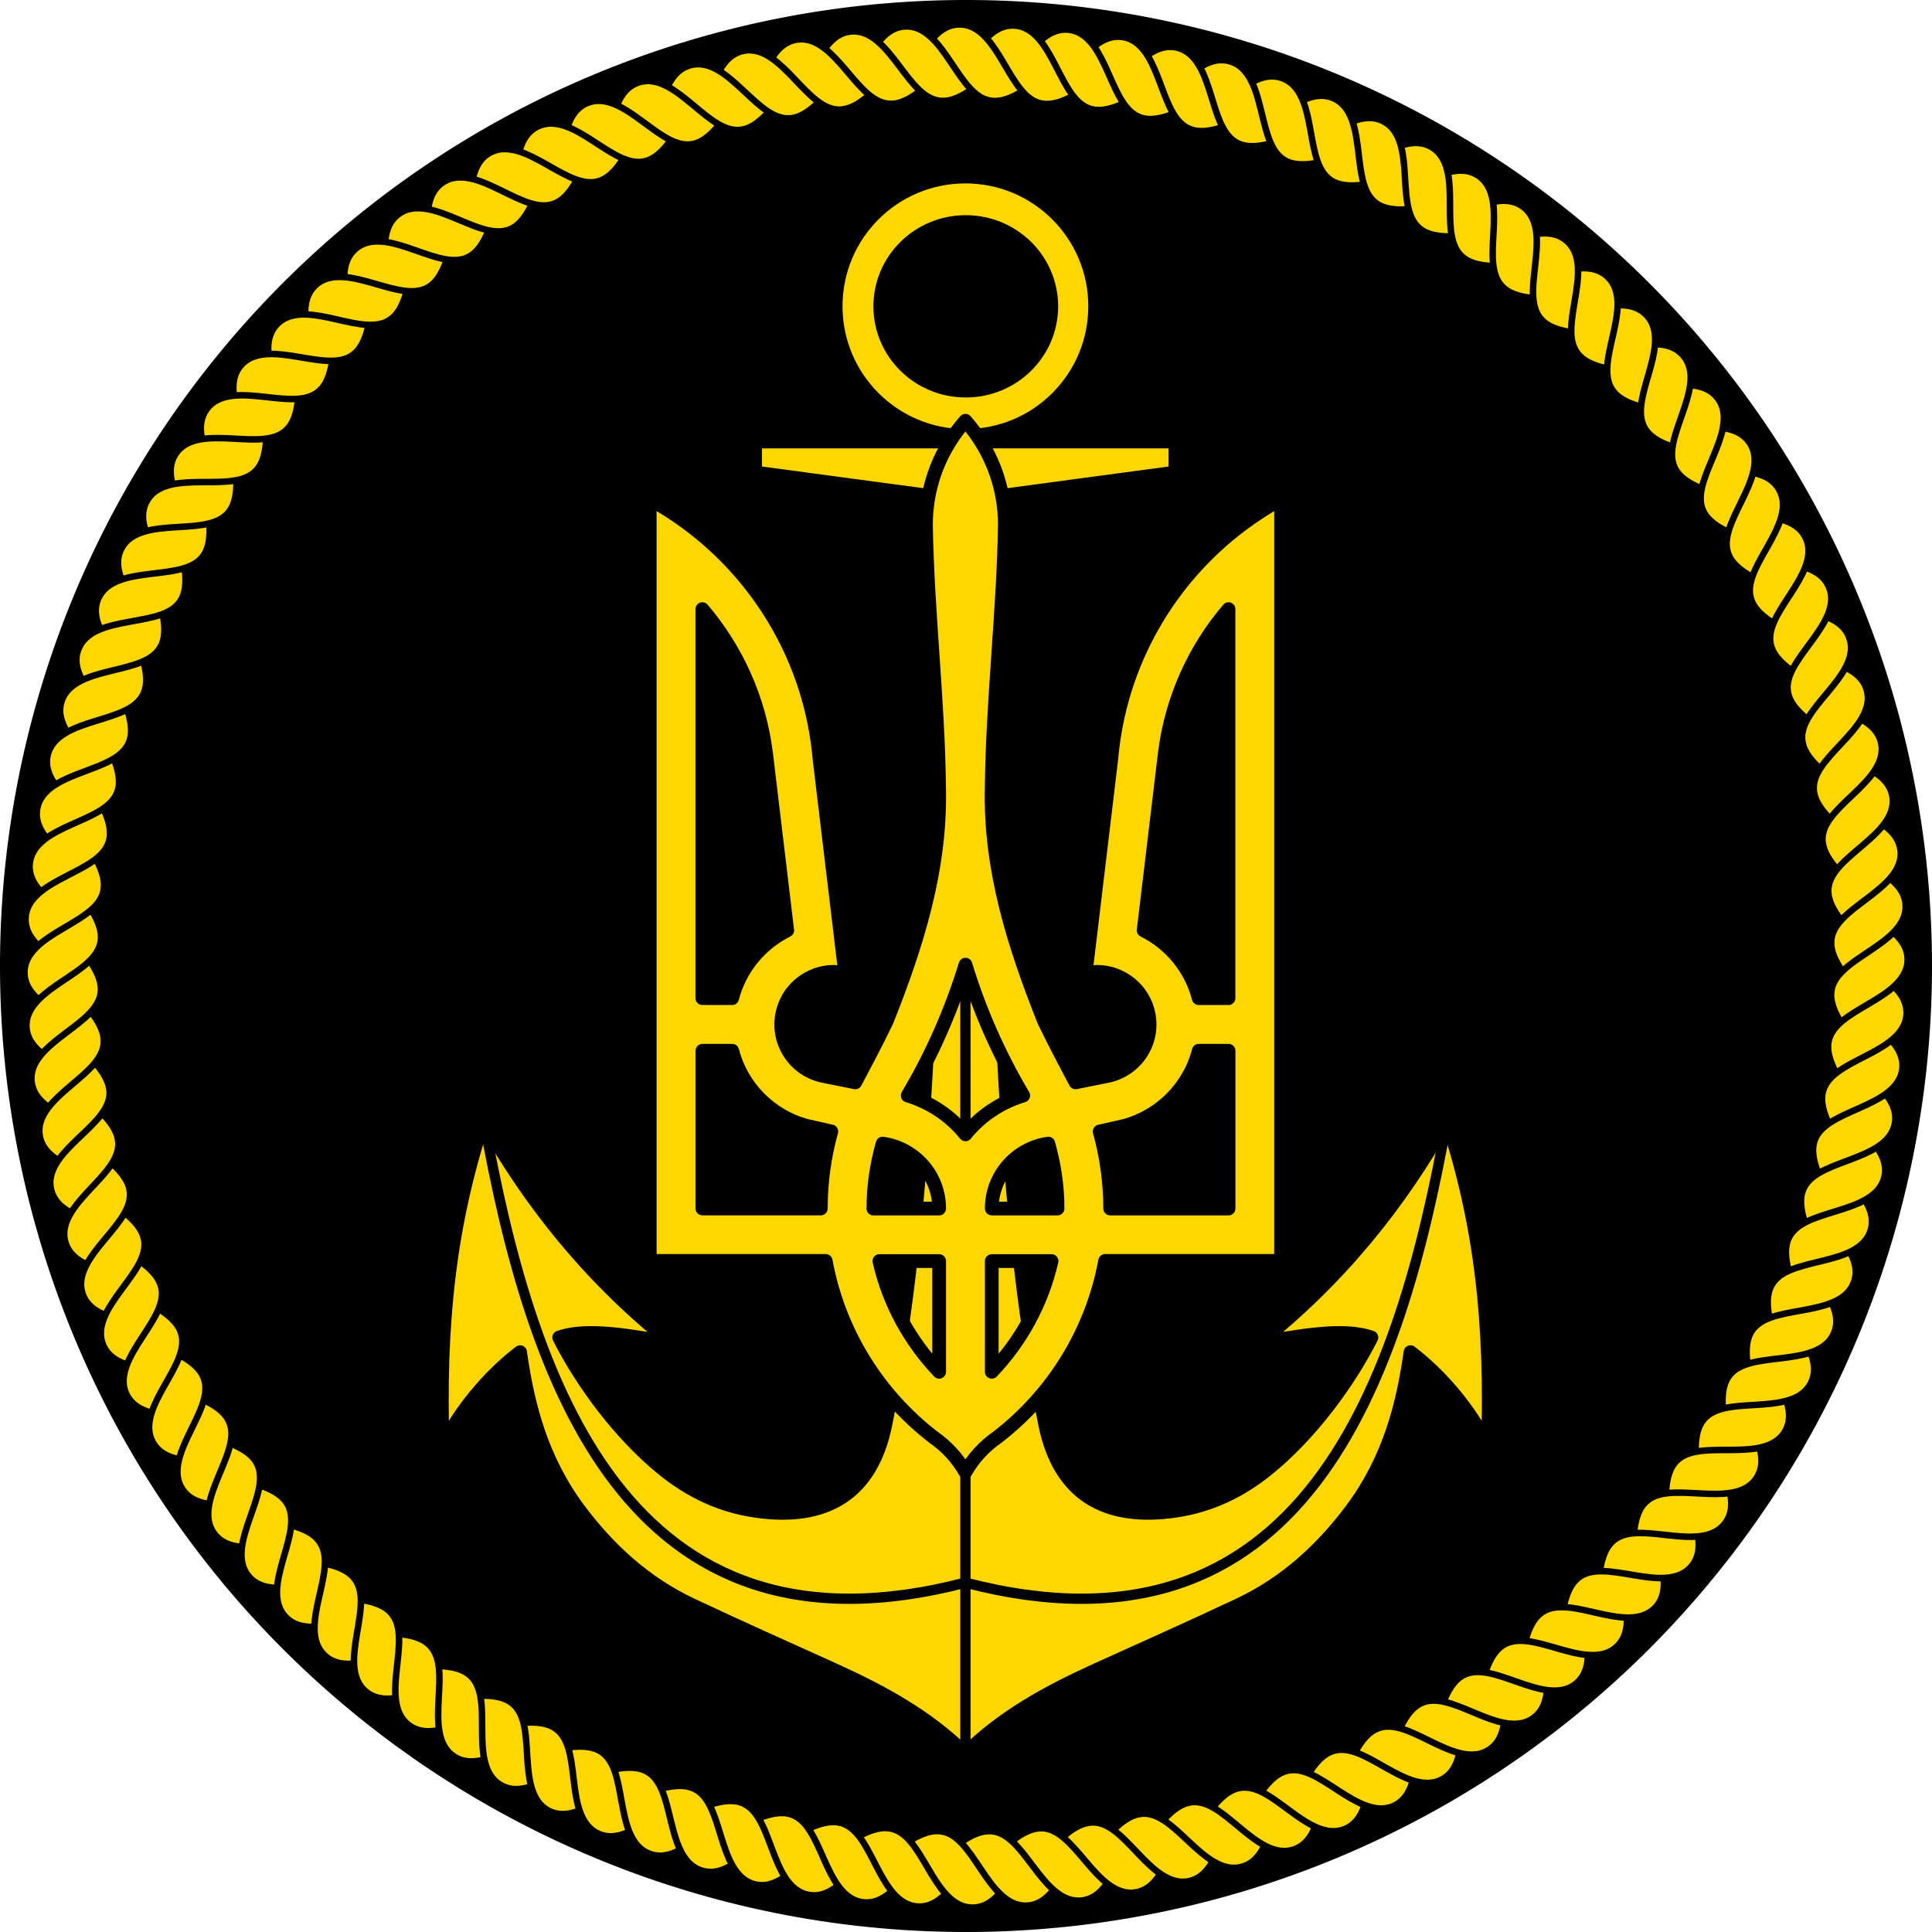 <?xml version="1.0" encoding="UTF-8" standalone="no"?>
<!-- Created with Inkscape (http://www.inkscape.org/) -->

<svg
   xmlns:dc="http://purl.org/dc/elements/1.1/"
   xmlns:cc="http://creativecommons.org/ns#"
   xmlns:rdf="http://www.w3.org/1999/02/22-rdf-syntax-ns#"
   xmlns:svg="http://www.w3.org/2000/svg"
   xmlns="http://www.w3.org/2000/svg"
   xmlns:sodipodi="http://sodipodi.sourceforge.net/DTD/sodipodi-0.dtd"
   xmlns:inkscape="http://www.inkscape.org/namespaces/inkscape"
   sodipodi:docname="НЗ ВМС.svg"
   inkscape:version="0.92.3 (2405546, 2018-03-11)"
   id="svg15089"
   version="1.1"
   viewBox="0 0 90 90"
   height="90mm"
   width="90mm">
  <defs
     id="defs15083">
    <inkscape:path-effect
       effect="skeletal"
       id="path-effect108"
       is_visible="true"
       pattern="m 62.134,359.514 c 0.443,0 0.804,0.217 1.129,0.549 0.325,0.332 0.611,0.778 0.898,1.225 0.257,0.401 0.515,0.803 0.805,1.126 -0.02,0.021 -0.039,0.043 -0.059,0.064 -0.325,0.332 -0.687,0.55 -1.13,0.55 -0.443,0 -0.804,-0.218 -1.129,-0.55 -0.325,-0.332 -0.611,-0.777 -0.898,-1.224 -0.287,-0.447 -0.575,-0.896 -0.906,-1.235 -0.004,-0.004 -0.007,-0.006 -0.011,-0.01 0.439,-0.298 0.885,-0.494 1.301,-0.494 z"
       copytype="repeated_stretched"
       prop_scale="1"
       scale_y_rel="false"
       spacing="-1.7"
       normal_offset="0"
       tang_offset="0"
       prop_units="false"
       vertical_pattern="false"
       fuse_tolerance="0" />
    <inkscape:path-effect
       effect="spiro"
       id="path-effect75"
       is_visible="true" />
    <inkscape:path-effect
       effect="spiro"
       id="path-effect71"
       is_visible="true" />
    <inkscape:path-effect
       effect="spiro"
       id="path-effect67"
       is_visible="true" />
    <inkscape:path-effect
       effect="skeletal"
       id="path-effect5254"
       is_visible="true"
       pattern="m 63.358,103.87 c 1.362,0 2.523,0.909 3.692,1.829 0.416,0.327 0.832,0.655 1.26,0.942 -0.726,0.47 -1.48,0.806 -2.307,0.806 -1.362,0 -2.522,-0.909 -3.692,-1.829 -0.486,-0.382 -0.974,-0.765 -1.479,-1.084 0.898,-0.394 1.785,-0.665 2.525,-0.665 z"
       copytype="repeated_stretched"
       prop_scale="1"
       scale_y_rel="false"
       spacing="-2.8"
       normal_offset="0"
       tang_offset="0"
       prop_units="false"
       vertical_pattern="false"
       fuse_tolerance="0" />
    <inkscape:path-effect
       effect="spiro"
       id="path-effect5243"
       is_visible="true" />
    <inkscape:path-effect
       effect="skeletal"
       id="path-effect5234"
       is_visible="true"
       pattern="m 63.178,103.87 c 1.264,0 2.343,0.844 3.429,1.698 0.386,0.304 0.773,0.608 1.17,0.875 -0.674,0.436 -1.374,0.749 -2.142,0.749 -1.264,0 -2.342,-0.844 -3.428,-1.698 -0.451,-0.355 -0.904,-0.711 -1.373,-1.007 0.834,-0.366 1.658,-0.617 2.344,-0.617 z"
       copytype="repeated_stretched"
       prop_scale="1"
       scale_y_rel="true"
       spacing="-2.6"
       normal_offset="0"
       tang_offset="0"
       prop_units="false"
       vertical_pattern="false"
       fuse_tolerance="0" />
    <inkscape:path-effect
       effect="skeletal"
       id="path-effect710"
       is_visible="true"
       pattern="m 63.618,103.87 c 1.502,0 2.783,1.003 4.073,2.018 0.458,0.361 0.918,0.722 1.39,1.039 -0.801,0.518 -1.632,0.89 -2.545,0.89 -1.502,0 -2.782,-1.002 -4.072,-2.017 -0.536,-0.422 -1.074,-0.844 -1.631,-1.196 0.991,-0.434 1.969,-0.733 2.785,-0.733 z"
       copytype="repeated_stretched"
       prop_scale="1"
       scale_y_rel="false"
       spacing="-3.1"
       normal_offset="0"
       tang_offset="0"
       prop_units="false"
       vertical_pattern="false"
       fuse_tolerance="0" />
  </defs>
  <sodipodi:namedview
     inkscape:snap-global="false"
     inkscape:window-maximized="1"
     inkscape:window-y="-8"
     inkscape:window-x="-8"
     inkscape:window-height="838"
     inkscape:window-width="1600"
     fit-margin-bottom="0"
     fit-margin-right="0"
     fit-margin-left="0"
     fit-margin-top="0"
     showgrid="false"
     inkscape:current-layer="layer1"
     inkscape:document-units="mm"
     inkscape:cy="170.07881"
     inkscape:cx="170.0787"
     inkscape:zoom="1.8785408"
     inkscape:pageshadow="2"
     inkscape:pageopacity="0.0"
     borderopacity="1.0"
     bordercolor="#666666"
     pagecolor="#ffffff"
     id="base" />
  <g
     inkscape:label="Layer 1"
     inkscape:groupmode="layer"
     id="layer1"
     transform="translate(-60.833,-359.514)">
    <g
       id="g931">
      <path
         inkscape:connector-curvature="0"
         id="path9238"
         d="m 150.833,404.514 a 45,45 0 0 1 -45,45 45,45 0 0 1 -45,-45 45,45 0 0 1 45,-45 45,45 0 0 1 45,45 z"
         style="fill:#000000;stroke:none;stroke-width:0.156" />
      <g
         transform="matrix(2.471,0,0,2.471,-161.693,45.685)"
         id="g9257"
         inkscape:label="Layer 1"
         style="stroke-width:0.979">
        <g
           id="g9255"
           style="stroke-width:0.979">
          <path
             d="m 108.262,131.191 c 0.89,0 1.612,0.711 1.612,1.589 0,0.878 -0.722,1.589 -1.612,1.589 -0.89,0 -1.612,-0.711 -1.612,-1.589 0,-0.878 0.722,-1.589 1.612,-1.589 z m -0.007,4.032 c 1.351,0 2.446,-1.094 2.446,-2.445 0,-1.35 -1.095,-2.445 -2.446,-2.445 -1.351,0 -2.446,1.094 -2.446,2.445 0,1.35 1.095,2.445 2.446,2.445 z"
             style="fill:#ffd700;fill-rule:evenodd;stroke:#000000;stroke-width:0.259;stroke-linecap:butt;stroke-linejoin:miter;stroke-dasharray:none"
             id="path9241"
             inkscape:connector-curvature="0" />
          <path
             sodipodi:nodetypes="cccsssscssscccccccccssscsssscccc"
             inkscape:connector-curvature="0"
             id="path9243"
             d="m 112.215,135.328 v 0.585 l -3.447,0.463 c -0.021,3.894 0.028,7.792 0.279,11.682 0.127,1.978 0.348,3.989 0.711,5.794 0.264,1.312 1.124,1.832 2.466,1.632 0.664,-0.099 1.224,-0.378 1.711,-0.77 0.826,-0.663 1.55,-1.653 1.974,-2.494 -0.542,-0.193 -1.416,-0.015 -2.12,0.102 1.526,-1.214 2.667,-2.638 3.545,-4.206 0.659,2.025 0.843,3.851 0.774,6.155 -0.314,-0.653 -0.867,-1.322 -1.462,-1.775 -0.14,0.997 -0.4,2.021 -1.111,2.973 -0.554,0.741 -1.242,1.379 -2.125,1.794 -0.971,0.457 -1.868,0.854 -2.698,1.231 -0.914,0.415 -1.766,0.884 -2.459,1.574 -0.694,-0.69 -1.545,-1.159 -2.459,-1.574 -0.83,-0.377 -1.727,-0.774 -2.698,-1.231 -0.882,-0.415 -1.571,-1.053 -2.125,-1.794 -0.711,-0.952 -0.97,-1.976 -1.111,-2.973 -0.594,0.453 -1.148,1.122 -1.462,1.775 -0.069,-2.304 0.115,-4.13 0.774,-6.155 0.878,1.567 2.019,2.991 3.545,4.206 -0.704,-0.117 -1.577,-0.295 -2.12,-0.102 0.424,0.84 1.148,1.831 1.974,2.494 0.488,0.392 1.048,0.671 1.711,0.77 1.342,0.201 2.202,-0.32 2.466,-1.632 0.363,-1.805 0.584,-3.816 0.711,-5.794 0.251,-3.89 0.3,-7.788 0.279,-11.682 l -3.447,-0.463 v -0.585 z"
             style="fill:#ffd700;stroke:#000000;stroke-width:0.259;stroke-linecap:round;stroke-linejoin:round;stroke-miterlimit:4;stroke-dasharray:none;stroke-opacity:1" />
          <path
             sodipodi:nodetypes="cc"
             inkscape:connector-curvature="0"
             id="path9245"
             d="m 117.335,148.115 c -0.881,4.923 -2.686,10.387 -9.08,8.726"
             style="opacity:1;vector-effect:none;fill:none;fill-opacity:1;stroke:#000000;stroke-width:0.194;stroke-linecap:round;stroke-linejoin:round;stroke-miterlimit:4;stroke-dasharray:none;stroke-dashoffset:0;stroke-opacity:1" />
          <path
             style="opacity:1;vector-effect:none;fill:none;fill-opacity:1;stroke:#000000;stroke-width:0.194;stroke-linecap:round;stroke-linejoin:round;stroke-miterlimit:4;stroke-dasharray:none;stroke-dashoffset:0;stroke-opacity:1"
             d="m 108.255,135.328 v 24.74"
             id="path9249"
             inkscape:connector-curvature="0"
             sodipodi:nodetypes="cc" />
          <path
             inkscape:connector-curvature="0"
             d="m 108.255,134.937 c -0.462,0.524 -0.744,1.21 -0.744,1.963 0.027,1.654 0.23,3.304 0.248,4.957 0.036,1.541 -0.426,2.988 -0.988,4.399 -0.187,0.39 -0.39,0.772 -0.593,1.154 l -0.597,-0.12 c -0.537,-0.107 -0.886,-0.629 -0.779,-1.166 0.093,-0.47 0.507,-0.796 0.969,-0.798 l 0.217,0.021 -0.484,-4.043 c -0.158,-1.8 -1.088,-3.379 -2.456,-4.407 -0.235,-0.177 -0.484,-0.338 -0.744,-0.48 v 14.359 h 3.317 c 0.248,1.345 0.989,2.518 2.03,3.323 0.248,0.171 0.455,0.396 0.604,0.658 0.149,-0.262 0.357,-0.488 0.604,-0.658 1.041,-0.805 1.782,-1.977 2.03,-3.323 h 3.317 v -14.359 c -0.259,0.142 -0.509,0.304 -0.744,0.48 -1.369,1.027 -2.298,2.607 -2.456,4.407 l -0.484,4.043 0.217,-0.021 c 0.461,0.003 0.875,0.328 0.969,0.798 0.108,0.537 -0.242,1.058 -0.779,1.166 l -0.597,0.12 c -0.203,-0.382 -0.405,-0.764 -0.593,-1.154 -0.562,-1.412 -1.025,-2.859 -0.988,-4.399 0.017,-1.653 0.221,-3.303 0.248,-4.957 0,-0.753 -0.282,-1.439 -0.744,-1.963 z m -4.959,3.551 c 0.642,0.753 1.073,1.691 1.201,2.722 l 0.399,3.334 c -0.508,0.253 -0.893,0.717 -1.038,1.278 h -0.562 z m 9.919,0 v 7.334 h -0.562 c -0.145,-0.561 -0.53,-1.025 -1.038,-1.278 l 0.399,-3.334 c 0.128,-1.031 0.559,-1.969 1.201,-2.722 z m -4.959,6.703 c 0.266,0.871 0.633,1.698 1.089,2.467 -0.434,0.132 -0.811,0.388 -1.089,0.732 -0.278,-0.344 -0.655,-0.6 -1.089,-0.732 0.456,-0.769 0.822,-1.596 1.089,-2.467 z m -4.959,1.623 h 0.562 c 0.177,0.684 0.712,1.225 1.391,1.413 l 0.477,0.108 c -0.128,0.462 -0.198,0.949 -0.198,1.452 h -2.232 z m 9.357,0 h 0.562 v 2.974 h -2.232 c 0,-0.503 -0.07,-0.99 -0.198,-1.452 l 0.477,-0.108 c 0.679,-0.189 1.214,-0.729 1.391,-1.413 z m -5.959,1.75 c 0.602,0.085 1.065,0.599 1.065,1.224 h -1.24 c 0,-0.425 0.063,-0.834 0.174,-1.224 z m 3.123,0 c 0.111,0.389 0.174,0.799 0.174,1.224 h -1.24 c 0,-0.625 0.464,-1.139 1.066,-1.224 z m -3.185,2.215 h 1.127 v 2.087 c -0.547,-0.572 -0.945,-1.29 -1.127,-2.087 z m 2.119,0 h 1.127 c -0.183,0.798 -0.58,1.516 -1.127,2.087 z"
             id="path9251"
             style="display:inline;fill:#ffd700;fill-opacity:1;stroke:#000000;stroke-width:0.259;stroke-linecap:round;stroke-linejoin:round" />
          <path
             style="opacity:1;vector-effect:none;fill:none;fill-opacity:1;stroke:#000000;stroke-width:0.194;stroke-linecap:round;stroke-linejoin:round;stroke-miterlimit:4;stroke-dasharray:none;stroke-dashoffset:0;stroke-opacity:1"
             d="m 99.176,148.115 c 0.881,4.923 2.686,10.387 9.08,8.726"
             id="path9253"
             inkscape:connector-curvature="0"
             sodipodi:nodetypes="cc" />
        </g>
      </g>
      <path
         inkscape:connector-curvature="0"
         id="path69"
         d="m 86.786,368.917 c -0.376,0.202 -0.783,0.182 -1.224,0.052 -0.44,-0.13 -0.911,-0.37 -1.388,-0.604 -0.429,-0.21 -0.864,-0.413 -1.29,-0.527 0.006,-0.029 0.011,-0.058 0.018,-0.086 0.109,-0.46 0.319,-0.845 0.72,-1.082 0.401,-0.237 0.84,-0.235 1.295,-0.108 0.456,0.127 0.924,0.38 1.388,0.642 0.463,0.262 0.922,0.532 1.362,0.692 0.005,0.002 0.009,0.002 0.014,0.005 -0.251,0.457 -0.542,0.828 -0.894,1.017 -2e-6,-10e-6 -5e-6,-2e-5 -7e-6,-3e-5 z m -2.03,1.17 c -0.363,0.224 -0.771,0.229 -1.219,0.125 -0.447,-0.103 -0.931,-0.315 -1.422,-0.52 -0.44,-0.184 -0.887,-0.361 -1.319,-0.45 0.004,-0.029 0.008,-0.059 0.013,-0.087 0.081,-0.465 0.269,-0.862 0.655,-1.122 0.386,-0.26 0.824,-0.283 1.286,-0.184 0.462,0.1 0.945,0.324 1.423,0.558 0.478,0.233 0.952,0.476 1.4,0.608 0.005,0.002 0.009,0.002 0.014,0.004 -0.223,0.471 -0.491,0.859 -0.831,1.069 -3e-6,-1e-5 -6e-6,-2e-5 -9e-6,-3e-5 z m -1.958,1.29 c -0.35,0.245 -0.757,0.274 -1.21,0.197 -0.452,-0.077 -0.948,-0.26 -1.45,-0.436 -0.45,-0.158 -0.906,-0.309 -1.343,-0.373 0.003,-0.029 0.004,-0.059 0.008,-0.088 0.054,-0.469 0.218,-0.877 0.588,-1.159 0.37,-0.282 0.806,-0.331 1.273,-0.258 0.468,0.073 0.962,0.268 1.453,0.473 0.491,0.205 0.978,0.419 1.434,0.524 0.005,0.001 0.009,0.001 0.014,0.003 -0.195,0.484 -0.44,0.887 -0.767,1.117 -3e-6,-10e-6 -7e-6,-2e-5 -1e-5,-3e-5 z m -1.881,1.403 c -0.335,0.265 -0.74,0.318 -1.197,0.267 -0.456,-0.051 -0.962,-0.205 -1.473,-0.352 -0.459,-0.132 -0.923,-0.257 -1.363,-0.295 7.99e-4,-0.029 9.67e-4,-0.059 0.003,-0.088 0.027,-0.472 0.167,-0.888 0.521,-1.191 0.353,-0.303 0.786,-0.377 1.256,-0.331 0.471,0.046 0.976,0.212 1.479,0.388 0.502,0.176 1.001,0.361 1.463,0.439 0.005,0.001 0.009,7.4e-4 0.014,0.002 -0.166,0.495 -0.388,0.912 -0.702,1.16 -4e-6,-10e-6 -8e-6,-2e-5 -1.2e-5,-3e-5 z m -1.798,1.511 c -0.32,0.284 -0.721,0.36 -1.181,0.336 -0.458,-0.024 -0.973,-0.15 -1.491,-0.268 -0.466,-0.106 -0.936,-0.204 -1.377,-0.217 -8.83e-4,-0.029 -0.002,-0.059 -0.002,-0.088 1.48e-4,-0.472 0.116,-0.896 0.452,-1.218 0.336,-0.322 0.763,-0.421 1.235,-0.402 0.473,0.019 0.987,0.156 1.499,0.303 0.511,0.147 1.021,0.303 1.486,0.355 0.005,8.8e-4 0.009,2.1e-4 0.015,10e-4 -0.138,0.504 -0.335,0.933 -0.634,1.2 0,0 -1.3e-5,-3e-5 -1.3e-5,-3e-5 z m -1.71,1.612 c -0.303,0.302 -0.7,0.401 -1.16,0.402 -0.459,0.002 -0.98,-0.095 -1.505,-0.183 -0.471,-0.079 -0.947,-0.151 -1.388,-0.139 -0.003,-0.029 -0.006,-0.059 -0.007,-0.088 -0.027,-0.472 0.065,-0.901 0.382,-1.242 0.317,-0.341 0.738,-0.464 1.21,-0.472 0.473,-0.008 0.995,0.1 1.514,0.217 0.519,0.117 1.037,0.244 1.505,0.269 0.005,5.7e-4 0.009,-3.1e-4 0.015,4.6e-4 -0.109,0.511 -0.281,0.951 -0.565,1.234 -5e-6,-1e-5 -10e-6,-2e-5 -1.5e-5,-3e-5 z m -1.617,1.707 c -0.286,0.319 -0.676,0.44 -1.136,0.468 -0.458,0.028 -0.984,-0.039 -1.513,-0.097 -0.475,-0.052 -0.953,-0.097 -1.393,-0.06 -0.004,-0.029 -0.009,-0.059 -0.012,-0.087 -0.053,-0.469 0.014,-0.903 0.311,-1.262 0.297,-0.358 0.71,-0.505 1.181,-0.54 0.472,-0.035 0.999,0.043 1.524,0.131 0.525,0.088 1.049,0.185 1.518,0.183 0.005,2.8e-4 0.009,-8.3e-4 0.015,-3.6e-4 -0.08,0.517 -0.227,0.966 -0.494,1.265 -6e-6,-10e-6 -1.1e-5,-2e-5 -1.7e-5,-3e-5 z m -1.518,1.796 c -0.267,0.335 -0.65,0.477 -1.107,0.531 -0.456,0.054 -0.984,0.017 -1.515,-0.011 -0.477,-0.025 -0.957,-0.042 -1.394,0.019 -0.006,-0.029 -0.012,-0.058 -0.017,-0.087 -0.08,-0.466 -0.037,-0.903 0.239,-1.277 0.276,-0.375 0.68,-0.544 1.149,-0.606 0.469,-0.062 0.999,-0.014 1.529,0.044 0.529,0.058 1.058,0.125 1.526,0.097 0.005,-2e-5 0.009,-0.001 0.015,-0.001 -0.05,0.52 -0.172,0.977 -0.422,1.29 -6e-6,0 -1.2e-5,-1e-5 -1.8e-5,-2e-5 z m -1.413,1.878 c -0.248,0.349 -0.622,0.513 -1.075,0.593 -0.452,0.08 -0.981,0.073 -1.513,0.075 -0.477,0.002 -0.958,0.012 -1.39,0.099 -0.007,-0.029 -0.016,-0.057 -0.022,-0.086 -0.106,-0.46 -0.089,-0.899 0.165,-1.289 0.254,-0.39 0.648,-0.582 1.112,-0.67 0.465,-0.088 0.997,-0.07 1.529,-0.043 0.531,0.028 1.063,0.065 1.529,0.01 0.005,-3.2e-4 0.009,-0.002 0.014,-0.002 -0.021,0.522 -0.116,0.985 -0.348,1.312 -7e-6,-10e-6 -1.3e-5,-2e-5 -2e-5,-3e-5 z m -1.303,1.955 c -0.227,0.362 -0.591,0.547 -1.039,0.653 -0.447,0.105 -0.975,0.129 -1.506,0.162 -0.476,0.03 -0.955,0.068 -1.382,0.179 -0.009,-0.028 -0.019,-0.056 -0.027,-0.084 -0.133,-0.453 -0.14,-0.892 0.091,-1.296 0.231,-0.404 0.613,-0.618 1.072,-0.733 0.459,-0.115 0.991,-0.128 1.523,-0.13 0.532,-0.002 1.065,0.004 1.526,-0.077 0.005,-6.2e-4 0.009,-0.002 0.014,-0.003 0.009,0.522 -0.06,0.99 -0.272,1.329 -7e-6,-10e-6 -1.4e-5,-10e-6 -2.1e-5,-2e-5 z m -1.188,2.025 c -0.206,0.375 -0.558,0.58 -0.999,0.711 -0.44,0.131 -0.966,0.185 -1.493,0.249 -0.474,0.057 -0.95,0.123 -1.369,0.26 -0.011,-0.027 -0.022,-0.055 -0.032,-0.082 -0.159,-0.445 -0.192,-0.883 0.015,-1.3 0.208,-0.417 0.577,-0.653 1.027,-0.794 0.451,-0.141 0.982,-0.185 1.513,-0.218 0.531,-0.033 1.063,-0.057 1.519,-0.164 0.005,-9.1e-4 0.009,-0.003 0.014,-0.004 0.039,0.521 -0.003,0.991 -0.195,1.342 -8e-6,-1e-5 -1.5e-5,-2e-5 -2.2e-5,-2e-5 z m -1.068,2.089 c -0.183,0.386 -0.523,0.611 -0.955,0.768 -0.431,0.156 -0.953,0.242 -1.476,0.337 -0.47,0.085 -0.941,0.18 -1.351,0.341 -0.012,-0.027 -0.025,-0.054 -0.037,-0.08 -0.185,-0.435 -0.244,-0.87 -0.061,-1.299 0.183,-0.429 0.537,-0.687 0.979,-0.854 0.442,-0.168 0.969,-0.242 1.497,-0.306 0.528,-0.064 1.057,-0.119 1.506,-0.252 0.005,-10e-4 0.009,-0.003 0.014,-0.004 0.069,0.517 0.055,0.989 -0.116,1.35 -8e-6,0 -1.6e-5,-1e-5 -2.4e-5,-2e-5 z m -0.941,2.146 c -0.16,0.396 -0.485,0.641 -0.907,0.823 -0.421,0.182 -0.937,0.298 -1.453,0.425 -0.192,0.047 -0.383,0.095 -0.571,0.149 -0.266,0.076 -0.523,0.164 -0.758,0.273 -0.014,-0.026 -0.029,-0.052 -0.042,-0.078 -0.087,-0.175 -0.153,-0.351 -0.189,-0.528 -0.051,-0.252 -0.042,-0.508 0.05,-0.766 0.157,-0.439 0.496,-0.718 0.927,-0.912 0.432,-0.194 0.953,-0.299 1.477,-0.395 0.523,-0.095 1.048,-0.181 1.488,-0.34 0.005,-0.002 0.008,-0.004 0.014,-0.005 0.1,0.512 0.114,0.983 -0.036,1.354 -8e-6,-1e-5 -1.6e-5,-2e-5 -2.5e-5,-2e-5 z m -0.81,2.198 c -0.136,0.404 -0.446,0.669 -0.856,0.876 -0.409,0.207 -0.917,0.355 -1.425,0.512 -0.456,0.141 -0.912,0.292 -1.3,0.501 -0.016,-0.025 -0.032,-0.05 -0.046,-0.075 -0.236,-0.409 -0.347,-0.834 -0.218,-1.282 0.13,-0.448 0.451,-0.747 0.869,-0.967 0.274,-0.144 0.588,-0.252 0.918,-0.345 0,0 0,0 0,0 0.175,-0.049 0.353,-0.095 0.533,-0.138 0.516,-0.127 1.036,-0.244 1.465,-0.429 0.005,-0.002 0.008,-0.004 0.013,-0.006 0.122,0.471 0.167,0.911 0.07,1.275 -0.007,0.026 -0.015,0.052 -0.023,0.078 -9e-6,0 -1.7e-5,-10e-6 -2.6e-5,-10e-6 z m -0.677,2.243 c -0.111,0.412 -0.405,0.695 -0.801,0.927 -0.396,0.231 -0.894,0.409 -1.391,0.596 -0.447,0.168 -0.893,0.345 -1.268,0.578 -0.017,-0.024 -0.035,-0.048 -0.051,-0.072 -0.26,-0.394 -0.396,-0.812 -0.294,-1.266 0.103,-0.454 0.405,-0.772 0.81,-1.016 0.405,-0.245 0.91,-0.412 1.418,-0.57 0.508,-0.158 1.019,-0.306 1.437,-0.517 0.005,-0.002 0.008,-0.005 0.013,-0.007 0.161,0.496 0.231,0.962 0.128,1.348 -9e-6,-1e-5 -1.8e-5,-1e-5 -2.7e-5,-2e-5 z m -0.541,2.281 c -0.086,0.418 -0.363,0.718 -0.745,0.973 -0.382,0.254 -0.868,0.461 -1.354,0.677 -0.436,0.194 -0.872,0.397 -1.232,0.651 -0.018,-0.023 -0.037,-0.046 -0.055,-0.069 -0.283,-0.378 -0.443,-0.787 -0.367,-1.246 0.076,-0.459 0.359,-0.794 0.748,-1.061 0.39,-0.268 0.884,-0.465 1.382,-0.653 0.497,-0.187 0.999,-0.366 1.403,-0.602 0.005,-0.002 0.007,-0.005 0.012,-0.008 0.19,0.486 0.288,0.947 0.208,1.339 -9e-6,-10e-6 -1.9e-5,-10e-6 -2.8e-5,-10e-6 z m -0.405,2.311 c -0.062,0.423 -0.32,0.739 -0.687,1.016 -0.366,0.276 -0.84,0.511 -1.313,0.755 -0.424,0.219 -0.847,0.447 -1.193,0.721 -0.02,-0.022 -0.04,-0.044 -0.059,-0.066 -0.304,-0.361 -0.488,-0.76 -0.439,-1.223 0.049,-0.463 0.313,-0.813 0.686,-1.103 0.374,-0.29 0.856,-0.516 1.342,-0.733 0.486,-0.216 0.976,-0.424 1.365,-0.684 0.004,-0.003 0.007,-0.006 0.012,-0.008 0.219,0.474 0.344,0.929 0.286,1.325 -1e-5,0 -1.9e-5,-10e-6 -2.9e-5,-10e-6 z m -0.271,2.332 c -0.037,0.426 -0.277,0.757 -0.628,1.054 -0.35,0.297 -0.81,0.559 -1.268,0.829 -0.411,0.243 -0.821,0.495 -1.15,0.788 -0.021,-0.021 -0.042,-0.041 -0.062,-0.063 -0.324,-0.343 -0.531,-0.731 -0.508,-1.196 0.023,-0.465 0.266,-0.83 0.621,-1.14 0.357,-0.311 0.825,-0.564 1.298,-0.809 0.472,-0.244 0.95,-0.48 1.324,-0.762 0.004,-0.003 0.007,-0.006 0.011,-0.009 0.246,0.461 0.397,0.908 0.362,1.307 -10e-6,0 -2e-5,0 -2.9e-5,-10e-6 z m -0.136,2.345 c -0.013,0.428 -0.234,0.772 -0.567,1.089 -0.332,0.317 -0.777,0.604 -1.219,0.901 -0.397,0.266 -0.791,0.541 -1.104,0.852 -0.022,-0.02 -0.045,-0.039 -0.066,-0.059 -0.343,-0.325 -0.572,-0.7 -0.575,-1.165 -0.004,-0.465 0.218,-0.843 0.555,-1.174 0.338,-0.331 0.791,-0.611 1.25,-0.882 0.458,-0.271 0.921,-0.534 1.278,-0.837 0.004,-0.003 0.006,-0.006 0.011,-0.01 0.272,0.446 0.449,0.884 0.437,1.285 -1e-5,0 -2e-5,0 -3e-5,-10e-6 z m -0.003,2.351 c 0.012,0.428 -0.19,0.784 -0.504,1.12 -0.314,0.335 -0.742,0.647 -1.166,0.968 -0.381,0.288 -0.76,0.585 -1.054,0.913 -0.023,-0.018 -0.047,-0.036 -0.069,-0.055 -0.361,-0.305 -0.61,-0.666 -0.641,-1.131 -0.03,-0.464 0.17,-0.854 0.488,-1.203 0.319,-0.35 0.755,-0.655 1.198,-0.951 0.442,-0.296 0.889,-0.586 1.229,-0.909 0.004,-0.003 0.006,-0.007 0.01,-0.01 0.297,0.43 0.498,0.858 0.509,1.259 -1e-5,-10e-6 -2e-5,-10e-6 -3e-5,-10e-6 z m 0.13,2.348 c 0.036,0.427 -0.145,0.793 -0.44,1.147 -0.295,0.352 -0.704,0.688 -1.109,1.033 -0.364,0.309 -0.725,0.627 -1,0.972 -0.024,-0.017 -0.049,-0.034 -0.072,-0.051 -0.378,-0.284 -0.647,-0.631 -0.704,-1.093 -0.057,-0.462 0.121,-0.863 0.419,-1.229 0.299,-0.367 0.717,-0.696 1.142,-1.018 0.424,-0.321 0.855,-0.635 1.176,-0.977 0.004,-0.004 0.006,-0.007 0.01,-0.011 0.321,0.413 0.546,0.828 0.58,1.228 -1e-5,0 -2e-5,0 -3e-5,0 z m 0.263,2.336 c 0.06,0.424 -0.1,0.8 -0.375,1.169 -0.274,0.368 -0.663,0.727 -1.049,1.094 -0.346,0.329 -0.688,0.667 -0.943,1.027 -0.025,-0.016 -0.051,-0.031 -0.075,-0.047 -0.393,-0.262 -0.682,-0.593 -0.765,-1.051 -0.083,-0.458 0.072,-0.868 0.348,-1.251 0.277,-0.384 0.676,-0.736 1.082,-1.081 0.405,-0.345 0.817,-0.683 1.118,-1.042 0.004,-0.004 0.005,-0.007 0.009,-0.011 0.344,0.394 0.592,0.796 0.648,1.193 -1.1e-5,-10e-6 -2.1e-5,-10e-6 -3.1e-5,-10e-6 z m 0.395,2.317 c 0.084,0.42 -0.054,0.804 -0.307,1.188 -0.253,0.383 -0.621,0.763 -0.984,1.152 -0.326,0.349 -0.648,0.705 -0.882,1.079 -0.026,-0.014 -0.052,-0.028 -0.077,-0.043 -0.408,-0.239 -0.715,-0.553 -0.824,-1.005 -0.109,-0.452 0.022,-0.871 0.276,-1.269 0.255,-0.399 0.633,-0.773 1.019,-1.14 0.385,-0.367 0.777,-0.728 1.057,-1.104 0.003,-0.004 0.005,-0.008 0.008,-0.012 0.365,0.374 0.636,0.761 0.715,1.154 -1e-5,0 -2.1e-5,0 -3.1e-5,0 z m 0.526,2.289 c 0.108,0.414 -0.008,0.805 -0.238,1.203 -0.23,0.397 -0.575,0.798 -0.915,1.206 -0.305,0.367 -0.606,0.741 -0.818,1.128 -0.027,-0.013 -0.054,-0.025 -0.08,-0.038 -0.421,-0.214 -0.745,-0.51 -0.88,-0.956 -0.135,-0.445 -0.029,-0.871 0.202,-1.283 0.231,-0.413 0.587,-0.808 0.951,-1.197 0.363,-0.388 0.734,-0.771 0.992,-1.162 0.003,-0.004 0.004,-0.008 0.008,-0.012 0.386,0.352 0.678,0.723 0.779,1.11 -1e-5,-1e-5 -2.1e-5,-1e-5 -3.1e-5,-1e-5 z m 0.657,2.253 c 0.131,0.406 0.039,0.804 -0.168,1.214 -0.206,0.409 -0.528,0.83 -0.843,1.257 -0.283,0.384 -0.561,0.776 -0.75,1.175 -0.027,-0.011 -0.055,-0.021 -0.082,-0.033 -0.433,-0.189 -0.774,-0.466 -0.935,-0.903 -0.161,-0.437 -0.08,-0.868 0.127,-1.292 0.207,-0.425 0.539,-0.841 0.88,-1.25 0.34,-0.409 0.688,-0.812 0.923,-1.217 0.003,-0.004 0.004,-0.008 0.007,-0.013 0.405,0.329 0.719,0.682 0.842,1.062 -1.1e-5,0 -2.1e-5,0 -3.2e-5,0 z m 0.787,2.209 c 0.155,0.398 0.086,0.799 -0.096,1.221 -0.182,0.421 -0.477,0.859 -0.767,1.305 -0.26,0.4 -0.514,0.808 -0.678,1.218 -0.028,-0.009 -0.056,-0.018 -0.084,-0.028 -0.443,-0.163 -0.801,-0.419 -0.988,-0.846 -0.187,-0.427 -0.131,-0.862 0.05,-1.298 0.181,-0.437 0.489,-0.871 0.804,-1.3 0.315,-0.428 0.639,-0.851 0.85,-1.269 0.003,-0.005 0.003,-0.008 0.006,-0.013 0.424,0.304 0.757,0.638 0.902,1.01 -1e-5,0 -2.1e-5,0 -3.1e-5,10e-6 z m 0.917,2.156 c 0.179,0.387 0.134,0.792 -0.022,1.224 0,0 -0.001,0.004 -0.001,0.004 0,0 0,0 0,0 -0.156,0.43 -0.424,0.884 -0.685,1.346 -0.235,0.415 -0.464,0.838 -0.603,1.257 -0.029,-0.008 -0.057,-0.015 -0.085,-0.023 -0.452,-0.136 -0.825,-0.369 -1.038,-0.785 -0.088,-0.171 -0.135,-0.347 -0.148,-0.526 -0.019,-0.253 0.028,-0.512 0.119,-0.774 0.155,-0.448 0.435,-0.9 0.725,-1.346 0.289,-0.446 0.587,-0.887 0.773,-1.317 0.002,-0.005 0.003,-0.009 0.005,-0.013 0.441,0.278 0.794,0.591 0.961,0.954 -1e-5,1e-5 -2.1e-5,1e-5 -3.1e-5,1e-5 z m 1.045,2.096 c 0.202,0.376 0.182,0.783 0.052,1.224 -0.13,0.44 -0.37,0.911 -0.604,1.388 -0.21,0.429 -0.413,0.864 -0.527,1.29 -0.029,-0.006 -0.058,-0.011 -0.087,-0.018 -0.46,-0.109 -0.845,-0.319 -1.082,-0.72 -0.237,-0.401 -0.235,-0.84 -0.108,-1.295 0.127,-0.456 0.38,-0.924 0.642,-1.388 0.262,-0.463 0.532,-0.922 0.692,-1.362 0.002,-0.005 0.002,-0.009 0.005,-0.014 0.457,0.251 0.828,0.542 1.017,0.894 -1e-5,10e-6 -2e-5,10e-6 -3e-5,10e-6 z m 1.17,2.03 c 0.224,0.363 0.229,0.771 0.125,1.219 -0.103,0.447 -0.315,0.931 -0.52,1.422 -0.184,0.44 -0.361,0.887 -0.45,1.319 -0.029,-0.004 -0.059,-0.008 -0.087,-0.013 -0.465,-0.081 -0.862,-0.269 -1.122,-0.655 -0.26,-0.386 -0.283,-0.824 -0.184,-1.286 0.1,-0.462 0.324,-0.945 0.558,-1.423 0.233,-0.478 0.476,-0.952 0.608,-1.4 0.002,-0.005 0.002,-0.009 0.004,-0.014 0.471,0.223 0.859,0.491 1.069,0.831 -1e-5,0 -2e-5,0 -3e-5,1e-5 z m 1.29,1.958 c 0.245,0.35 0.274,0.757 0.197,1.21 -0.077,0.452 -0.26,0.948 -0.436,1.45 -0.158,0.45 -0.309,0.906 -0.373,1.343 -0.029,-0.002 -0.059,-0.004 -0.088,-0.008 -0.469,-0.054 -0.877,-0.218 -1.159,-0.588 -0.282,-0.37 -0.331,-0.806 -0.258,-1.273 0.073,-0.468 0.268,-0.962 0.473,-1.453 0.205,-0.491 0.419,-0.978 0.524,-1.434 0.002,-0.005 0.001,-0.009 0.003,-0.014 0.484,0.195 0.887,0.44 1.117,0.767 -1e-5,10e-6 -2e-5,10e-6 -2.9e-5,10e-6 z m 1.403,1.881 c 0.265,0.335 0.318,0.74 0.267,1.197 -0.05,0.456 -0.205,0.962 -0.352,1.473 -0.132,0.459 -0.257,0.923 -0.295,1.363 -0.029,-8e-4 -0.059,-9.7e-4 -0.088,-0.003 -0.472,-0.027 -0.888,-0.167 -1.191,-0.521 -0.303,-0.353 -0.377,-0.786 -0.331,-1.256 0.046,-0.471 0.212,-0.976 0.388,-1.479 0.176,-0.502 0.361,-1.001 0.439,-1.463 0.001,-0.005 7.38e-4,-0.009 0.002,-0.014 0.495,0.166 0.912,0.388 1.16,0.702 -9e-6,0 -1.9e-5,10e-6 -2.9e-5,10e-6 z m 1.511,1.798 c 0.284,0.32 0.36,0.721 0.336,1.181 -0.024,0.458 -0.15,0.973 -0.268,1.491 -0.106,0.466 -0.204,0.936 -0.217,1.377 -0.029,8.8e-4 -0.059,0.002 -0.088,0.002 -0.472,-1.5e-4 -0.896,-0.116 -1.218,-0.452 -0.322,-0.336 -0.421,-0.763 -0.402,-1.235 0.019,-0.473 0.156,-0.987 0.303,-1.499 0.147,-0.511 0.303,-1.021 0.355,-1.486 8.72e-4,-0.005 2.11e-4,-0.009 0.001,-0.015 0.504,0.138 0.933,0.335 1.2,0.634 -9e-6,10e-6 -1.8e-5,10e-6 -2.8e-5,10e-6 z m 1.612,1.71 c 0.302,0.303 0.401,0.7 0.402,1.16 0.002,0.459 -0.095,0.98 -0.183,1.505 -0.079,0.471 -0.151,0.947 -0.139,1.388 -0.029,0.003 -0.059,0.006 -0.088,0.007 -0.472,0.027 -0.901,-0.065 -1.242,-0.382 -0.341,-0.317 -0.464,-0.738 -0.472,-1.21 -0.008,-0.473 0.1,-0.995 0.217,-1.514 0.118,-0.519 0.244,-1.037 0.269,-1.505 5.74e-4,-0.005 -3.1e-4,-0.009 4.65e-4,-0.015 0.511,0.109 0.951,0.281 1.234,0.565 -9e-6,0 -1.8e-5,1e-5 -2.7e-5,1e-5 z m 1.707,1.617 c 0.319,0.286 0.44,0.676 0.467,1.136 0.028,0.458 -0.039,0.984 -0.097,1.513 -0.052,0.475 -0.097,0.953 -0.06,1.393 -0.029,0.004 -0.059,0.009 -0.088,0.012 -0.469,0.053 -0.903,-0.014 -1.262,-0.311 -0.358,-0.297 -0.505,-0.71 -0.54,-1.181 -0.035,-0.472 0.043,-0.999 0.131,-1.524 0.088,-0.525 0.185,-1.049 0.183,-1.518 2.76e-4,-0.005 -8.27e-4,-0.009 -3.64e-4,-0.015 0.517,0.08 0.966,0.227 1.265,0.494 -9e-6,10e-6 -1.8e-5,10e-6 -2.7e-5,2e-5 z m 1.796,1.518 c 0.335,0.267 0.477,0.65 0.531,1.107 0.054,0.456 0.017,0.984 -0.011,1.515 -0.025,0.477 -0.042,0.957 0.019,1.394 -0.029,0.006 -0.058,0.012 -0.087,0.017 -0.466,0.08 -0.903,0.037 -1.277,-0.239 -0.375,-0.276 -0.544,-0.68 -0.606,-1.149 -0.062,-0.469 -0.014,-0.999 0.044,-1.529 0.058,-0.529 0.125,-1.058 0.097,-1.526 -2.2e-5,-0.005 -0.001,-0.009 -0.001,-0.015 0.52,0.05 0.977,0.172 1.29,0.422 -9e-6,0 -1.7e-5,10e-6 -2.6e-5,10e-6 z m 1.878,1.413 c 0.349,0.248 0.513,0.622 0.593,1.075 0.08,0.452 0.073,0.981 0.075,1.513 0.002,0.477 0.012,0.958 0.099,1.39 -0.029,0.008 -0.057,0.016 -0.086,0.022 -0.46,0.106 -0.899,0.089 -1.289,-0.165 -0.39,-0.254 -0.582,-0.648 -0.67,-1.112 -0.088,-0.465 -0.071,-0.997 -0.043,-1.529 0.028,-0.531 0.065,-1.063 0.01,-1.529 -3.21e-4,-0.005 -0.002,-0.009 -0.002,-0.014 0.522,0.021 0.985,0.116 1.312,0.348 -8e-6,10e-6 -1.6e-5,10e-6 -2.4e-5,2e-5 z m 1.955,1.303 c 0.363,0.227 0.547,0.591 0.653,1.039 0.105,0.447 0.129,0.975 0.162,1.506 0.03,0.476 0.068,0.955 0.179,1.382 -0.028,0.009 -0.056,0.019 -0.084,0.027 -0.453,0.133 -0.892,0.14 -1.296,-0.091 -0.404,-0.231 -0.618,-0.614 -0.733,-1.072 -0.115,-0.459 -0.128,-0.991 -0.13,-1.523 -0.003,-0.532 0.004,-1.065 -0.077,-1.526 -6.19e-4,-0.005 -0.002,-0.009 -0.003,-0.014 0.522,-0.009 0.99,0.06 1.329,0.272 -7e-6,1e-5 -1.5e-5,1e-5 -2.3e-5,2e-5 z m 2.025,1.188 c 0.375,0.206 0.58,0.558 0.711,0.999 0.131,0.44 0.185,0.966 0.249,1.493 0.057,0.474 0.123,0.95 0.26,1.369 -0.027,0.011 -0.055,0.022 -0.082,0.032 -0.445,0.159 -0.883,0.192 -1.3,-0.015 -0.417,-0.208 -0.653,-0.577 -0.794,-1.027 -0.141,-0.451 -0.185,-0.982 -0.218,-1.513 -0.033,-0.531 -0.057,-1.063 -0.164,-1.519 -9.17e-4,-0.005 -0.003,-0.009 -0.004,-0.014 0.521,-0.039 0.991,0.003 1.342,0.195 -7e-6,10e-6 -1.5e-5,2e-5 -2.2e-5,3e-5 z m 2.089,1.068 c 0.386,0.183 0.611,0.523 0.768,0.955 0.156,0.431 0.242,0.953 0.337,1.476 0.085,0.47 0.18,0.941 0.341,1.351 -0.027,0.012 -0.054,0.025 -0.08,0.037 -0.435,0.185 -0.87,0.244 -1.299,0.061 -0.429,-0.183 -0.687,-0.537 -0.854,-0.979 -0.168,-0.442 -0.242,-0.969 -0.306,-1.497 -0.064,-0.528 -0.119,-1.057 -0.252,-1.506 -0.001,-0.005 -0.003,-0.008 -0.004,-0.014 0.517,-0.069 0.989,-0.055 1.35,0.116 -7e-6,10e-6 -1.4e-5,2e-5 -2.1e-5,3e-5 z m 2.146,0.941 c 0.396,0.16 0.641,0.485 0.823,0.907 0.182,0.421 0.298,0.937 0.425,1.453 0.047,0.192 0.095,0.383 0.149,0.571 0.077,0.266 0.164,0.523 0.273,0.758 -0.026,0.014 -0.052,0.029 -0.078,0.042 -0.175,0.087 -0.351,0.153 -0.528,0.189 -0.252,0.051 -0.508,0.042 -0.765,-0.05 -0.439,-0.157 -0.718,-0.496 -0.912,-0.927 -0.194,-0.432 -0.299,-0.953 -0.395,-1.477 -0.095,-0.523 -0.181,-1.048 -0.34,-1.488 -0.002,-0.005 -0.004,-0.008 -0.005,-0.014 0.512,-0.1 0.983,-0.114 1.354,0.036 -6e-6,0 -1.3e-5,10e-6 -1.9e-5,2e-5 z m 2.198,0.81 c 0.404,0.136 0.669,0.446 0.876,0.856 0.207,0.409 0.355,0.917 0.512,1.425 0.141,0.456 0.292,0.912 0.502,1.3 -0.025,0.015 -0.05,0.032 -0.075,0.046 -0.409,0.236 -0.834,0.347 -1.282,0.218 -0.448,-0.13 -0.747,-0.451 -0.967,-0.869 -0.144,-0.274 -0.252,-0.589 -0.345,-0.918 0,0 0,0 0,0 -0.049,-0.175 -0.095,-0.353 -0.138,-0.532 -0.127,-0.516 -0.244,-1.036 -0.429,-1.465 -0.002,-0.005 -0.004,-0.008 -0.006,-0.013 0.471,-0.122 0.911,-0.167 1.275,-0.07 0.026,0.007 0.052,0.015 0.078,0.023 -6e-6,10e-6 -1.2e-5,10e-6 -1.8e-5,2e-5 z m 2.243,0.677 c 0.412,0.111 0.695,0.405 0.927,0.801 0.231,0.396 0.409,0.894 0.596,1.391 0.168,0.447 0.345,0.893 0.578,1.268 -0.024,0.017 -0.048,0.035 -0.072,0.051 -0.394,0.26 -0.812,0.396 -1.266,0.294 -0.454,-0.103 -0.772,-0.405 -1.016,-0.81 -0.245,-0.405 -0.412,-0.91 -0.57,-1.418 -0.158,-0.508 -0.306,-1.019 -0.517,-1.437 -0.002,-0.005 -0.005,-0.008 -0.007,-0.013 0.496,-0.161 0.962,-0.231 1.348,-0.128 -5e-6,10e-6 -1.1e-5,2e-5 -1.6e-5,3e-5 z m 2.281,0.541 c 0.418,0.086 0.718,0.363 0.973,0.745 0.254,0.382 0.461,0.868 0.677,1.354 0.194,0.436 0.397,0.872 0.651,1.232 -0.023,0.018 -0.046,0.037 -0.069,0.055 -0.378,0.283 -0.787,0.443 -1.246,0.367 -0.459,-0.076 -0.794,-0.359 -1.061,-0.748 -0.268,-0.39 -0.465,-0.884 -0.653,-1.382 -0.187,-0.497 -0.366,-0.999 -0.602,-1.403 -0.002,-0.005 -0.005,-0.007 -0.008,-0.012 0.486,-0.19 0.947,-0.288 1.339,-0.208 -4e-6,1e-5 -9e-6,2e-5 -1.4e-5,3e-5 z m 2.311,0.405 c 0.423,0.061 0.739,0.32 1.016,0.687 0.276,0.366 0.511,0.84 0.755,1.313 0.219,0.424 0.447,0.847 0.721,1.193 -0.022,0.02 -0.044,0.04 -0.066,0.059 -0.361,0.304 -0.76,0.488 -1.223,0.439 -0.463,-0.049 -0.813,-0.313 -1.103,-0.686 -0.29,-0.374 -0.516,-0.856 -0.733,-1.342 -0.216,-0.486 -0.424,-0.976 -0.684,-1.365 -0.003,-0.005 -0.006,-0.007 -0.008,-0.012 0.474,-0.219 0.929,-0.344 1.325,-0.286 -4e-6,10e-6 -8e-6,2e-5 -1.3e-5,3e-5 z m 2.332,0.271 c 0.426,0.037 0.757,0.277 1.054,0.628 0.297,0.35 0.559,0.81 0.829,1.268 0.243,0.411 0.495,0.821 0.788,1.15 -0.021,0.021 -0.041,0.043 -0.063,0.062 -0.343,0.324 -0.731,0.531 -1.196,0.508 -0.465,-0.022 -0.83,-0.266 -1.14,-0.621 -0.311,-0.357 -0.564,-0.825 -0.809,-1.298 -0.244,-0.472 -0.48,-0.95 -0.762,-1.324 -0.003,-0.004 -0.006,-0.007 -0.009,-0.011 0.461,-0.246 0.908,-0.397 1.307,-0.362 0,10e-6 -1e-5,2e-5 -1e-5,3e-5 z m 2.345,0.136 c 0.428,0.013 0.772,0.234 1.089,0.567 0.317,0.333 0.604,0.777 0.901,1.219 0.266,0.397 0.541,0.791 0.852,1.104 -0.02,0.022 -0.039,0.045 -0.059,0.066 -0.325,0.343 -0.7,0.572 -1.165,0.575 -0.465,0.004 -0.843,-0.218 -1.174,-0.555 -0.331,-0.338 -0.611,-0.791 -0.882,-1.25 -0.271,-0.458 -0.534,-0.921 -0.837,-1.278 -0.003,-0.004 -0.006,-0.006 -0.01,-0.011 0.446,-0.272 0.884,-0.449 1.285,-0.437 0,10e-6 0,2e-5 -1e-5,3e-5 z m 2.351,0.003 c 0.428,-0.012 0.784,0.19 1.12,0.504 0.335,0.314 0.647,0.742 0.968,1.166 0.288,0.381 0.585,0.759 0.913,1.054 -0.018,0.023 -0.036,0.047 -0.055,0.069 -0.305,0.361 -0.666,0.61 -1.131,0.641 -0.464,0.03 -0.854,-0.17 -1.203,-0.488 -0.35,-0.319 -0.655,-0.755 -0.951,-1.198 -0.296,-0.442 -0.586,-0.889 -0.909,-1.229 -0.003,-0.004 -0.007,-0.006 -0.01,-0.01 0.43,-0.297 0.858,-0.498 1.259,-0.509 0,10e-6 0,2e-5 0,3e-5 z m 2.348,-0.13 c 0.427,-0.036 0.793,0.145 1.147,0.44 0.352,0.295 0.688,0.704 1.033,1.109 0.309,0.364 0.627,0.725 0.972,1 -0.017,0.024 -0.034,0.049 -0.051,0.072 -0.284,0.378 -0.631,0.647 -1.093,0.704 -0.462,0.057 -0.863,-0.121 -1.229,-0.419 -0.367,-0.299 -0.696,-0.717 -1.018,-1.142 -0.321,-0.424 -0.635,-0.855 -0.977,-1.176 -0.004,-0.004 -0.007,-0.006 -0.011,-0.01 0.413,-0.321 0.828,-0.546 1.228,-0.58 0,10e-6 0,3e-5 -1e-5,4e-5 z m 2.336,-0.263 c 0.424,-0.06 0.8,0.1 1.169,0.375 0.368,0.274 0.727,0.663 1.094,1.049 0.329,0.346 0.667,0.688 1.027,0.943 -0.016,0.025 -0.031,0.051 -0.047,0.075 -0.262,0.393 -0.593,0.682 -1.051,0.765 -0.458,0.083 -0.868,-0.071 -1.251,-0.348 -0.384,-0.277 -0.736,-0.676 -1.081,-1.082 -0.345,-0.405 -0.683,-0.817 -1.042,-1.118 -0.004,-0.004 -0.007,-0.005 -0.011,-0.009 0.394,-0.344 0.796,-0.592 1.193,-0.648 0,10e-6 0,2e-5 0,4e-5 z m 2.317,-0.395 c 0.42,-0.084 0.804,0.054 1.188,0.307 0.383,0.253 0.763,0.621 1.152,0.984 0.349,0.326 0.705,0.648 1.079,0.882 -0.014,0.026 -0.028,0.052 -0.043,0.077 -0.239,0.408 -0.553,0.715 -1.005,0.824 -0.452,0.109 -0.871,-0.022 -1.269,-0.276 -0.399,-0.255 -0.773,-0.633 -1.14,-1.019 -0.367,-0.385 -0.728,-0.777 -1.104,-1.057 -0.004,-0.003 -0.008,-0.005 -0.012,-0.008 0.374,-0.365 0.761,-0.636 1.154,-0.715 0,1e-5 0,2e-5 0,3e-5 z m 2.289,-0.526 c 0.414,-0.108 0.805,0.008 1.203,0.238 0.397,0.23 0.798,0.575 1.206,0.915 0.367,0.305 0.741,0.606 1.128,0.818 -0.013,0.027 -0.025,0.054 -0.038,0.08 -0.214,0.421 -0.51,0.745 -0.956,0.88 -0.445,0.135 -0.871,0.029 -1.283,-0.202 -0.413,-0.231 -0.808,-0.587 -1.197,-0.951 -0.388,-0.363 -0.771,-0.734 -1.162,-0.992 -0.004,-0.003 -0.008,-0.004 -0.012,-0.008 0.352,-0.386 0.723,-0.678 1.11,-0.779 0,1e-5 0,2e-5 0,3e-5 z m 2.253,-0.657 c 0.406,-0.131 0.804,-0.039 1.214,0.168 0.409,0.206 0.83,0.528 1.257,0.843 0.384,0.283 0.776,0.561 1.175,0.75 -0.011,0.027 -0.021,0.055 -0.033,0.082 -0.189,0.433 -0.466,0.774 -0.903,0.935 -0.437,0.161 -0.868,0.08 -1.292,-0.127 -0.425,-0.207 -0.841,-0.539 -1.25,-0.88 -0.409,-0.34 -0.812,-0.688 -1.217,-0.923 -0.004,-0.003 -0.008,-0.004 -0.013,-0.007 0.329,-0.406 0.682,-0.719 1.062,-0.842 0,10e-6 0,2e-5 0,3e-5 z m 2.209,-0.787 c 0.398,-0.155 0.799,-0.086 1.221,0.096 0.421,0.182 0.859,0.477 1.305,0.767 0.4,0.26 0.808,0.514 1.218,0.678 -0.009,0.028 -0.018,0.057 -0.028,0.084 -0.163,0.443 -0.419,0.801 -0.846,0.988 -0.427,0.187 -0.862,0.131 -1.298,-0.05 -0.437,-0.181 -0.871,-0.488 -1.3,-0.804 -0.428,-0.315 -0.851,-0.639 -1.269,-0.85 -0.005,-0.003 -0.008,-0.003 -0.013,-0.006 0.304,-0.424 0.638,-0.757 1.01,-0.902 0,10e-6 0,2e-5 0,3e-5 z m 2.156,-0.917 c 0.387,-0.179 0.792,-0.134 1.224,0.022 1e-5,0 0.004,10e-4 0.004,10e-4 0,0 0,0 0,0 0.43,0.156 0.884,0.424 1.346,0.685 0.415,0.235 0.838,0.464 1.257,0.603 -0.008,0.029 -0.015,0.058 -0.023,0.085 -0.136,0.452 -0.369,0.825 -0.785,1.038 -0.172,0.088 -0.347,0.135 -0.526,0.148 -0.253,0.019 -0.512,-0.028 -0.774,-0.119 -0.448,-0.155 -0.9,-0.435 -1.346,-0.725 -0.446,-0.289 -0.887,-0.587 -1.317,-0.773 -0.005,-0.002 -0.009,-0.003 -0.013,-0.005 0.278,-0.441 0.591,-0.794 0.954,-0.961 0,1e-5 0,2e-5 0,3e-5 z m 2.096,-1.045 c 0.376,-0.202 0.783,-0.182 1.224,-0.052 0.44,0.13 0.911,0.37 1.388,0.604 0.429,0.21 0.864,0.413 1.29,0.527 -0.006,0.029 -0.011,0.058 -0.018,0.086 -0.109,0.46 -0.319,0.845 -0.72,1.082 -0.401,0.237 -0.84,0.235 -1.295,0.108 -0.456,-0.127 -0.924,-0.38 -1.388,-0.642 -0.463,-0.262 -0.922,-0.532 -1.362,-0.692 -0.005,-0.002 -0.009,-0.002 -0.014,-0.005 0.251,-0.457 0.542,-0.828 0.894,-1.017 0,1e-5 0,3e-5 0,4e-5 z m 2.03,-1.17 c 0.363,-0.224 0.771,-0.229 1.219,-0.125 0.447,0.103 0.931,0.315 1.422,0.52 0.44,0.184 0.887,0.361 1.319,0.45 -0.004,0.029 -0.008,0.059 -0.013,0.087 -0.081,0.465 -0.269,0.862 -0.655,1.122 -0.386,0.26 -0.824,0.283 -1.286,0.184 -0.462,-0.1 -0.945,-0.324 -1.423,-0.558 -0.478,-0.233 -0.952,-0.476 -1.4,-0.608 -0.005,-0.002 -0.009,-0.002 -0.014,-0.004 0.223,-0.471 0.491,-0.859 0.831,-1.069 0,1e-5 0,2e-5 0,3e-5 z m 1.958,-1.29 c 0.35,-0.245 0.757,-0.274 1.21,-0.197 0.452,0.077 0.948,0.26 1.45,0.436 0.45,0.158 0.906,0.309 1.343,0.373 -0.002,0.029 -0.004,0.059 -0.008,0.088 -0.054,0.469 -0.218,0.877 -0.588,1.159 -0.37,0.282 -0.806,0.331 -1.273,0.258 -0.468,-0.073 -0.962,-0.268 -1.453,-0.473 -0.491,-0.205 -0.978,-0.419 -1.434,-0.524 -0.005,-10e-4 -0.009,-10e-4 -0.014,-0.003 0.195,-0.484 0.44,-0.887 0.767,-1.117 0,10e-6 1e-5,2e-5 1e-5,3e-5 z m 1.881,-1.403 c 0.335,-0.265 0.74,-0.318 1.197,-0.267 0.456,0.051 0.962,0.205 1.473,0.352 0.459,0.132 0.923,0.257 1.363,0.295 -7.9e-4,0.029 -9.6e-4,0.059 -0.003,0.088 -0.027,0.472 -0.167,0.888 -0.521,1.191 -0.353,0.303 -0.786,0.377 -1.256,0.331 -0.471,-0.046 -0.976,-0.212 -1.479,-0.388 -0.502,-0.176 -1.001,-0.361 -1.463,-0.439 -0.005,-10e-4 -0.009,-7.4e-4 -0.014,-0.002 0.166,-0.495 0.388,-0.912 0.702,-1.16 1e-5,10e-6 1e-5,2e-5 2e-5,3e-5 z m 1.798,-1.511 c 0.32,-0.284 0.721,-0.36 1.181,-0.336 0.458,0.024 0.973,0.15 1.491,0.268 0.466,0.106 0.936,0.204 1.377,0.217 8.8e-4,0.029 0.002,0.059 0.002,0.088 -1.4e-4,0.472 -0.116,0.896 -0.452,1.218 -0.336,0.322 -0.763,0.421 -1.235,0.402 -0.473,-0.019 -0.987,-0.156 -1.499,-0.303 -0.511,-0.147 -1.021,-0.303 -1.486,-0.354 -0.005,-8.8e-4 -0.009,-2.2e-4 -0.015,-10e-4 0.138,-0.504 0.335,-0.933 0.634,-1.2 1e-5,1e-5 1e-5,2e-5 2e-5,2e-5 z m 1.71,-1.612 c 0.303,-0.302 0.7,-0.401 1.16,-0.402 0.459,-0.002 0.98,0.095 1.505,0.183 0.471,0.079 0.947,0.151 1.388,0.139 0.003,0.029 0.006,0.059 0.007,0.088 0.027,0.472 -0.065,0.901 -0.382,1.242 -0.317,0.341 -0.738,0.464 -1.21,0.472 -0.473,0.008 -0.995,-0.1 -1.514,-0.217 -0.519,-0.117 -1.037,-0.244 -1.505,-0.269 -0.005,-5.8e-4 -0.009,3.1e-4 -0.015,-4.7e-4 0.109,-0.511 0.281,-0.951 0.565,-1.234 0,1e-5 1e-5,2e-5 1e-5,3e-5 z m 1.617,-1.707 c 0.286,-0.319 0.676,-0.44 1.136,-0.468 0.458,-0.028 0.984,0.039 1.513,0.097 0.475,0.052 0.953,0.097 1.393,0.06 0.004,0.029 0.009,0.059 0.012,0.087 0.053,0.469 -0.014,0.903 -0.311,1.262 -0.297,0.358 -0.71,0.505 -1.181,0.54 -0.472,0.035 -0.999,-0.043 -1.524,-0.131 -0.525,-0.088 -1.049,-0.185 -1.518,-0.183 -0.005,-2.8e-4 -0.009,8.2e-4 -0.015,3.6e-4 0.08,-0.517 0.227,-0.966 0.494,-1.265 1e-5,10e-6 1e-5,2e-5 2e-5,3e-5 z m 1.518,-1.796 c 0.267,-0.335 0.65,-0.477 1.107,-0.531 0.456,-0.054 0.984,-0.017 1.515,0.011 0.477,0.025 0.957,0.042 1.394,-0.019 0.006,0.029 0.012,0.058 0.017,0.087 0.08,0.466 0.037,0.903 -0.239,1.277 -0.276,0.375 -0.68,0.544 -1.149,0.606 -0.469,0.062 -0.999,0.014 -1.529,-0.044 -0.529,-0.058 -1.058,-0.125 -1.526,-0.097 -0.005,2e-5 -0.009,10e-4 -0.015,10e-4 0.05,-0.52 0.172,-0.977 0.422,-1.29 1e-5,10e-6 1e-5,10e-6 2e-5,2e-5 z m 1.413,-1.878 c 0.248,-0.349 0.622,-0.513 1.075,-0.593 0.452,-0.08 0.981,-0.073 1.513,-0.075 0.477,-0.002 0.958,-0.012 1.39,-0.099 0.008,0.029 0.016,0.057 0.022,0.086 0.106,0.46 0.089,0.899 -0.165,1.289 -0.254,0.39 -0.648,0.582 -1.112,0.67 -0.465,0.088 -0.997,0.07 -1.529,0.043 -0.531,-0.028 -1.063,-0.065 -1.529,-0.01 -0.005,3.2e-4 -0.009,0.002 -0.014,0.002 0.021,-0.522 0.116,-0.985 0.348,-1.312 1e-5,1e-5 2e-5,2e-5 2e-5,2e-5 z m 1.303,-1.955 c 0.227,-0.363 0.591,-0.547 1.039,-0.653 0.447,-0.105 0.975,-0.129 1.506,-0.162 0.476,-0.03 0.955,-0.068 1.382,-0.179 0.009,0.028 0.019,0.056 0.027,0.084 0.133,0.453 0.14,0.892 -0.091,1.296 -0.231,0.404 -0.614,0.618 -1.072,0.733 -0.459,0.115 -0.991,0.128 -1.523,0.13 -0.532,0.002 -1.065,-0.004 -1.526,0.077 -0.005,6.1e-4 -0.009,0.002 -0.014,0.003 -0.009,-0.522 0.06,-0.99 0.272,-1.329 1e-5,10e-6 1e-5,2e-5 2e-5,3e-5 z m 1.188,-2.025 c 0.206,-0.375 0.558,-0.58 0.999,-0.711 0.44,-0.131 0.966,-0.185 1.493,-0.249 0.474,-0.057 0.95,-0.123 1.369,-0.26 0.011,0.027 0.022,0.055 0.032,0.082 0.159,0.445 0.192,0.883 -0.015,1.3 -0.208,0.417 -0.577,0.653 -1.027,0.794 -0.451,0.141 -0.982,0.185 -1.513,0.218 -0.531,0.033 -1.063,0.057 -1.519,0.164 -0.005,9.1e-4 -0.009,0.003 -0.014,0.004 -0.039,-0.521 0.003,-0.991 0.195,-1.342 1e-5,1e-5 2e-5,2e-5 2e-5,2e-5 z m 1.068,-2.089 c 0.183,-0.386 0.523,-0.611 0.955,-0.768 0.431,-0.156 0.953,-0.242 1.476,-0.337 0.47,-0.085 0.941,-0.18 1.351,-0.341 0.012,0.027 0.025,0.054 0.037,0.08 0.185,0.435 0.244,0.87 0.061,1.299 -0.183,0.429 -0.537,0.687 -0.979,0.854 -0.442,0.168 -0.969,0.242 -1.497,0.306 -0.528,0.064 -1.057,0.119 -1.506,0.252 -0.005,10e-4 -0.008,0.003 -0.014,0.004 -0.069,-0.517 -0.055,-0.989 0.116,-1.35 0,10e-6 1e-5,2e-5 2e-5,2e-5 z m 0.941,-2.146 c 0.16,-0.396 0.485,-0.641 0.907,-0.823 0.421,-0.182 0.937,-0.298 1.453,-0.425 0.192,-0.047 0.383,-0.095 0.571,-0.149 0.266,-0.076 0.523,-0.164 0.758,-0.273 0.014,0.026 0.029,0.052 0.042,0.078 0.087,0.175 0.153,0.351 0.189,0.528 0.051,0.252 0.042,0.508 -0.05,0.765 -0.157,0.439 -0.496,0.718 -0.927,0.912 -0.432,0.194 -0.953,0.299 -1.477,0.395 -0.523,0.095 -1.048,0.181 -1.488,0.34 -0.005,0.002 -0.008,0.004 -0.014,0.005 -0.1,-0.512 -0.114,-0.983 0.036,-1.354 1e-5,0 2e-5,1e-5 3e-5,2e-5 z m 0.81,-2.198 c 0.136,-0.404 0.446,-0.669 0.856,-0.876 0.409,-0.207 0.917,-0.355 1.425,-0.512 0.456,-0.141 0.912,-0.292 1.3,-0.501 0.015,0.025 0.032,0.05 0.046,0.075 0.236,0.409 0.347,0.834 0.218,1.282 -0.13,0.448 -0.451,0.747 -0.869,0.967 -0.274,0.144 -0.589,0.252 -0.918,0.345 0,0 0,0 0,0 -0.175,0.049 -0.353,0.095 -0.532,0.138 -0.516,0.127 -1.036,0.244 -1.465,0.429 -0.005,0.002 -0.008,0.004 -0.013,0.006 -0.122,-0.471 -0.167,-0.911 -0.07,-1.275 0.007,-0.026 0.015,-0.052 0.024,-0.078 1e-5,0 2e-5,10e-6 3e-5,10e-6 z m 0.677,-2.243 c 0.111,-0.412 0.405,-0.695 0.801,-0.927 0.396,-0.231 0.894,-0.409 1.391,-0.596 0.447,-0.168 0.893,-0.345 1.268,-0.578 0.017,0.024 0.035,0.048 0.051,0.072 0.26,0.394 0.396,0.812 0.294,1.266 -0.103,0.454 -0.405,0.772 -0.81,1.016 -0.405,0.245 -0.91,0.412 -1.418,0.57 -0.508,0.158 -1.019,0.306 -1.437,0.517 -0.005,0.002 -0.008,0.005 -0.013,0.007 -0.161,-0.496 -0.231,-0.962 -0.128,-1.348 1e-5,10e-6 2e-5,10e-6 3e-5,2e-5 z m 0.541,-2.281 c 0.086,-0.418 0.363,-0.718 0.745,-0.973 0.382,-0.254 0.868,-0.461 1.354,-0.677 0.436,-0.194 0.872,-0.397 1.232,-0.651 0.018,0.023 0.037,0.046 0.055,0.069 0.283,0.378 0.443,0.787 0.367,1.246 -0.076,0.459 -0.359,0.794 -0.748,1.061 -0.39,0.268 -0.884,0.465 -1.382,0.653 -0.497,0.188 -0.999,0.366 -1.403,0.602 -0.005,0.002 -0.007,0.005 -0.012,0.008 -0.19,-0.486 -0.288,-0.947 -0.208,-1.339 10e-6,0 2e-5,1e-5 3e-5,1e-5 z m 0.405,-2.311 c 0.061,-0.423 0.32,-0.739 0.687,-1.016 0.366,-0.276 0.84,-0.511 1.313,-0.755 0.424,-0.219 0.847,-0.447 1.193,-0.721 0.02,0.022 0.04,0.044 0.059,0.066 0.304,0.361 0.488,0.76 0.439,1.223 -0.049,0.463 -0.313,0.813 -0.686,1.103 -0.374,0.29 -0.856,0.516 -1.342,0.733 -0.486,0.216 -0.976,0.424 -1.365,0.684 -0.005,0.003 -0.007,0.006 -0.012,0.008 -0.219,-0.474 -0.344,-0.929 -0.286,-1.325 1e-5,0 2e-5,0 3e-5,10e-6 z m 0.271,-2.332 c 0.037,-0.426 0.277,-0.757 0.628,-1.054 0.35,-0.297 0.81,-0.559 1.268,-0.829 0.411,-0.243 0.821,-0.495 1.15,-0.788 0.021,0.021 0.043,0.041 0.062,0.063 0.324,0.343 0.531,0.731 0.508,1.196 -0.022,0.465 -0.266,0.83 -0.621,1.14 -0.357,0.311 -0.825,0.564 -1.298,0.809 -0.472,0.244 -0.95,0.48 -1.324,0.762 -0.004,0.003 -0.007,0.006 -0.011,0.009 -0.246,-0.461 -0.397,-0.908 -0.362,-1.307 1e-5,1e-5 2e-5,1e-5 3e-5,1e-5 z m 0.136,-2.345 c 0.013,-0.428 0.234,-0.772 0.567,-1.089 0.332,-0.317 0.777,-0.604 1.219,-0.901 0.397,-0.266 0.791,-0.541 1.104,-0.852 0.022,0.02 0.045,0.039 0.066,0.059 0.343,0.325 0.572,0.7 0.575,1.165 0.004,0.465 -0.218,0.843 -0.555,1.174 -0.338,0.331 -0.791,0.611 -1.25,0.882 -0.458,0.271 -0.921,0.534 -1.278,0.837 -0.004,0.003 -0.006,0.006 -0.011,0.01 -0.272,-0.446 -0.449,-0.884 -0.437,-1.285 1e-5,0 2e-5,10e-6 3e-5,10e-6 z m 0.003,-2.351 c -0.012,-0.428 0.19,-0.784 0.504,-1.12 0.314,-0.335 0.742,-0.647 1.166,-0.968 0.381,-0.288 0.759,-0.585 1.054,-0.913 0.023,0.018 0.047,0.036 0.069,0.055 0.361,0.305 0.61,0.666 0.641,1.131 0.03,0.464 -0.17,0.854 -0.488,1.203 -0.319,0.35 -0.755,0.655 -1.198,0.951 -0.442,0.296 -0.889,0.586 -1.229,0.909 -0.004,0.003 -0.006,0.007 -0.01,0.01 -0.297,-0.43 -0.498,-0.858 -0.509,-1.259 1e-5,0 2e-5,0 3e-5,1e-5 z m -0.13,-2.348 c -0.036,-0.427 0.145,-0.793 0.44,-1.147 0.295,-0.352 0.704,-0.688 1.109,-1.033 0.364,-0.309 0.725,-0.627 1,-0.972 0.024,0.017 0.049,0.034 0.072,0.051 0.378,0.284 0.647,0.631 0.704,1.093 0.057,0.462 -0.121,0.863 -0.419,1.229 -0.299,0.367 -0.717,0.696 -1.142,1.018 -0.424,0.321 -0.855,0.635 -1.176,0.977 -0.004,0.004 -0.006,0.007 -0.01,0.011 -0.321,-0.413 -0.546,-0.828 -0.58,-1.228 2e-5,1e-5 3e-5,1e-5 4e-5,1e-5 z m -0.263,-2.336 c -0.06,-0.424 0.1,-0.8 0.375,-1.169 0.274,-0.368 0.663,-0.727 1.049,-1.094 0.346,-0.329 0.688,-0.667 0.943,-1.027 0.025,0.016 0.051,0.031 0.075,0.047 0.393,0.262 0.682,0.593 0.765,1.051 0.083,0.458 -0.071,0.868 -0.348,1.251 -0.277,0.384 -0.676,0.736 -1.082,1.081 -0.405,0.345 -0.817,0.683 -1.118,1.042 -0.004,0.004 -0.005,0.007 -0.009,0.011 -0.344,-0.394 -0.592,-0.796 -0.648,-1.193 1e-5,0 2e-5,0 3e-5,0 z m -0.395,-2.317 c -0.084,-0.42 0.054,-0.804 0.307,-1.188 0.253,-0.383 0.621,-0.763 0.984,-1.152 0.326,-0.349 0.648,-0.705 0.882,-1.079 0.026,0.014 0.052,0.028 0.077,0.043 0.408,0.239 0.715,0.553 0.824,1.005 0.109,0.452 -0.022,0.871 -0.276,1.269 -0.255,0.399 -0.633,0.773 -1.019,1.14 -0.385,0.367 -0.777,0.728 -1.057,1.104 -0.003,0.004 -0.005,0.008 -0.008,0.012 -0.365,-0.374 -0.636,-0.761 -0.715,-1.154 1e-5,1e-5 2e-5,1e-5 3e-5,1e-5 z m -0.526,-2.289 c -0.108,-0.414 0.008,-0.805 0.238,-1.203 0.23,-0.397 0.575,-0.798 0.915,-1.206 0.305,-0.367 0.606,-0.741 0.818,-1.128 0.027,0.013 0.054,0.025 0.08,0.038 0.421,0.214 0.745,0.51 0.88,0.956 0.135,0.445 0.029,0.871 -0.202,1.283 -0.231,0.413 -0.587,0.808 -0.951,1.197 -0.363,0.388 -0.734,0.771 -0.992,1.162 -0.003,0.004 -0.004,0.008 -0.008,0.012 -0.386,-0.352 -0.678,-0.723 -0.779,-1.11 1e-5,0 2e-5,0 3e-5,0 z m -0.657,-2.253 c -0.132,-0.406 -0.039,-0.804 0.168,-1.214 0.206,-0.409 0.528,-0.83 0.843,-1.257 0.283,-0.384 0.561,-0.776 0.75,-1.175 0.027,0.011 0.055,0.021 0.082,0.033 0.433,0.189 0.774,0.466 0.935,0.903 0.161,0.437 0.08,0.868 -0.127,1.292 -0.207,0.425 -0.539,0.841 -0.88,1.25 -0.34,0.409 -0.688,0.812 -0.923,1.217 -0.003,0.004 -0.004,0.008 -0.007,0.013 -0.405,-0.329 -0.719,-0.682 -0.842,-1.062 1e-5,0 2e-5,0 3e-5,0 z m -0.787,-2.209 c -0.155,-0.398 -0.086,-0.799 0.096,-1.221 0.182,-0.421 0.477,-0.859 0.767,-1.305 0.26,-0.4 0.514,-0.808 0.678,-1.218 0.028,0.009 0.057,0.018 0.084,0.028 0.443,0.163 0.801,0.419 0.988,0.846 0.187,0.427 0.131,0.862 -0.05,1.298 -0.181,0.437 -0.488,0.871 -0.804,1.3 -0.315,0.428 -0.639,0.851 -0.85,1.269 -0.003,0.005 -0.003,0.008 -0.006,0.013 -0.424,-0.304 -0.757,-0.638 -0.902,-1.01 1e-5,0 2e-5,0 3e-5,0 z m -0.917,-2.156 c -0.179,-0.387 -0.134,-0.792 0.022,-1.224 0,0 0.001,-0.004 0.001,-0.004 0,0 0,0 0,0 0.156,-0.43 0.424,-0.885 0.685,-1.346 0.235,-0.415 0.464,-0.838 0.603,-1.257 0.029,0.008 0.058,0.015 0.085,0.023 0.452,0.136 0.825,0.369 1.038,0.785 0.088,0.172 0.135,0.347 0.148,0.526 0.019,0.253 -0.028,0.512 -0.119,0.774 -0.155,0.448 -0.435,0.9 -0.725,1.346 -0.289,0.446 -0.587,0.887 -0.773,1.317 -0.002,0.005 -0.003,0.009 -0.005,0.013 -0.441,-0.278 -0.794,-0.591 -0.961,-0.954 1e-5,0 2e-5,0 3e-5,0 z m -1.045,-2.096 c -0.202,-0.376 -0.182,-0.783 -0.052,-1.224 0.13,-0.44 0.37,-0.911 0.604,-1.388 0.21,-0.429 0.413,-0.864 0.527,-1.29 0.029,0.006 0.058,0.011 0.086,0.018 0.46,0.109 0.845,0.319 1.082,0.72 0.237,0.401 0.235,0.84 0.108,1.295 -0.127,0.456 -0.38,0.924 -0.642,1.388 -0.262,0.463 -0.532,0.922 -0.692,1.362 -0.002,0.005 -0.002,0.009 -0.005,0.014 -0.457,-0.251 -0.828,-0.542 -1.017,-0.894 0,0 3e-5,-10e-6 3e-5,-10e-6 z m -1.17,-2.03 c -0.224,-0.363 -0.229,-0.771 -0.125,-1.219 0.103,-0.447 0.315,-0.931 0.52,-1.422 0.184,-0.44 0.361,-0.887 0.45,-1.319 0.029,0.004 0.059,0.008 0.087,0.013 0.465,0.081 0.862,0.269 1.122,0.655 0.26,0.386 0.283,0.824 0.184,1.286 -0.1,0.462 -0.324,0.945 -0.558,1.423 -0.233,0.478 -0.476,0.952 -0.608,1.4 -0.002,0.005 -0.002,0.009 -0.004,0.014 -0.471,-0.223 -0.859,-0.491 -1.069,-0.831 1e-5,-10e-6 2e-5,-10e-6 3e-5,-10e-6 z m -1.29,-1.958 c -0.245,-0.35 -0.274,-0.757 -0.197,-1.21 0.077,-0.452 0.26,-0.948 0.436,-1.45 0.158,-0.45 0.309,-0.906 0.373,-1.343 0.029,0.002 0.059,0.004 0.088,0.008 0.469,0.054 0.877,0.218 1.159,0.588 0.282,0.37 0.331,0.806 0.258,1.273 -0.073,0.468 -0.268,0.962 -0.473,1.453 -0.205,0.491 -0.419,0.978 -0.524,1.434 -0.001,0.005 -0.001,0.009 -0.003,0.014 -0.484,-0.195 -0.887,-0.44 -1.117,-0.767 1e-5,0 2e-5,0 3e-5,-10e-6 z m -1.403,-1.881 c -0.265,-0.335 -0.318,-0.74 -0.267,-1.197 0.051,-0.456 0.205,-0.962 0.352,-1.473 0.132,-0.459 0.257,-0.923 0.295,-1.363 0.029,8e-4 0.059,9.7e-4 0.088,0.003 0.472,0.027 0.888,0.167 1.191,0.521 0.303,0.353 0.377,0.786 0.331,1.256 -0.046,0.471 -0.212,0.976 -0.388,1.479 -0.176,0.502 -0.361,1.001 -0.439,1.463 -0.001,0.005 -7.3e-4,0.009 -0.002,0.014 -0.495,-0.166 -0.912,-0.388 -1.16,-0.702 0,0 3e-5,-10e-6 3e-5,-10e-6 z m -1.511,-1.798 c -0.284,-0.32 -0.36,-0.721 -0.336,-1.181 0.024,-0.458 0.15,-0.973 0.268,-1.491 0.106,-0.466 0.204,-0.936 0.217,-1.377 0.029,-8.9e-4 0.059,-0.002 0.088,-0.002 0.472,1.4e-4 0.896,0.116 1.218,0.452 0.322,0.336 0.421,0.763 0.402,1.235 -0.019,0.473 -0.156,0.987 -0.303,1.499 -0.147,0.511 -0.303,1.021 -0.354,1.486 -8.7e-4,0.005 -2.1e-4,0.009 -0.001,0.015 -0.504,-0.138 -0.933,-0.335 -1.2,-0.634 0,0 3e-5,-2e-5 3e-5,-2e-5 z m -1.612,-1.71 c -0.302,-0.303 -0.401,-0.7 -0.402,-1.16 -0.002,-0.459 0.095,-0.98 0.182,-1.505 0.079,-0.471 0.151,-0.947 0.139,-1.388 0.029,-0.003 0.059,-0.006 0.088,-0.007 0.472,-0.027 0.901,0.065 1.242,0.382 0.341,0.317 0.464,0.738 0.472,1.21 0.008,0.473 -0.1,0.995 -0.217,1.514 -0.117,0.519 -0.244,1.037 -0.269,1.505 -5.8e-4,0.005 3.1e-4,0.009 -4.7e-4,0.015 -0.511,-0.109 -0.951,-0.281 -1.234,-0.565 1e-5,0 2e-5,-10e-6 3e-5,-10e-6 z m -1.707,-1.617 c -0.319,-0.286 -0.44,-0.676 -0.468,-1.136 -0.028,-0.458 0.039,-0.984 0.097,-1.513 0.052,-0.475 0.097,-0.953 0.06,-1.393 0.029,-0.004 0.059,-0.009 0.087,-0.012 0.469,-0.053 0.903,0.014 1.262,0.311 0.358,0.297 0.505,0.71 0.54,1.181 0.035,0.472 -0.043,0.999 -0.131,1.524 -0.088,0.525 -0.185,1.049 -0.183,1.518 -2.8e-4,0.005 8.2e-4,0.009 3.6e-4,0.015 -0.517,-0.08 -0.966,-0.227 -1.265,-0.494 1e-5,0 2e-5,-1e-5 2e-5,-1e-5 z m -1.796,-1.518 c -0.335,-0.267 -0.477,-0.65 -0.531,-1.107 -0.054,-0.456 -0.017,-0.984 0.011,-1.515 0.025,-0.477 0.042,-0.957 -0.019,-1.394 0.029,-0.006 0.058,-0.012 0.087,-0.017 0.466,-0.08 0.903,-0.037 1.277,0.239 0.375,0.276 0.544,0.68 0.606,1.149 0.062,0.469 0.014,0.999 -0.044,1.529 -0.058,0.529 -0.125,1.058 -0.097,1.526 2e-5,0.005 0.001,0.009 0.001,0.015 -0.52,-0.05 -0.977,-0.172 -1.29,-0.422 1e-5,-10e-6 2e-5,-2e-5 3e-5,-2e-5 z m -1.878,-1.413 c -0.349,-0.248 -0.513,-0.622 -0.593,-1.075 -0.08,-0.452 -0.073,-0.981 -0.075,-1.513 -0.002,-0.477 -0.012,-0.958 -0.099,-1.39 0.029,-0.008 0.057,-0.016 0.086,-0.022 0.46,-0.106 0.899,-0.089 1.289,0.165 0.39,0.254 0.582,0.648 0.67,1.112 0.088,0.465 0.07,0.997 0.043,1.529 -0.028,0.531 -0.065,1.063 -0.01,1.529 3.2e-4,0.005 0.002,0.009 0.002,0.014 -0.522,-0.021 -0.985,-0.116 -1.312,-0.348 1e-5,-1e-5 2e-5,-2e-5 3e-5,-2e-5 z m -1.955,-1.303 c -0.362,-0.227 -0.547,-0.591 -0.653,-1.039 -0.105,-0.447 -0.129,-0.975 -0.162,-1.506 -0.03,-0.476 -0.068,-0.955 -0.179,-1.382 0.028,-0.009 0.056,-0.019 0.084,-0.027 0.453,-0.133 0.892,-0.14 1.296,0.091 0.404,0.231 0.618,0.614 0.733,1.072 0.115,0.459 0.128,0.991 0.13,1.523 0.002,0.532 -0.004,1.065 0.077,1.526 6.2e-4,0.005 0.002,0.009 0.003,0.014 -0.522,0.009 -0.99,-0.06 -1.329,-0.272 0,0 1e-5,-1e-5 2e-5,-2e-5 z m -2.025,-1.188 c -0.375,-0.206 -0.58,-0.558 -0.711,-0.999 -0.131,-0.44 -0.185,-0.966 -0.249,-1.493 -0.057,-0.474 -0.123,-0.95 -0.26,-1.369 0.028,-0.011 0.055,-0.022 0.082,-0.032 0.445,-0.159 0.883,-0.192 1.3,0.015 0.417,0.207 0.653,0.577 0.794,1.027 0.141,0.451 0.185,0.982 0.218,1.513 0.033,0.531 0.057,1.063 0.164,1.519 9.2e-4,0.005 0.003,0.009 0.004,0.014 -0.521,0.039 -0.991,-0.003 -1.342,-0.195 10e-6,-1e-5 2e-5,-2e-5 2e-5,-3e-5 z m -2.089,-1.067 c -0.386,-0.183 -0.611,-0.523 -0.768,-0.955 -0.156,-0.431 -0.242,-0.953 -0.337,-1.476 -0.085,-0.47 -0.18,-0.941 -0.341,-1.351 0.027,-0.012 0.054,-0.025 0.08,-0.037 0.435,-0.185 0.87,-0.244 1.299,-0.061 0.429,0.183 0.687,0.537 0.854,0.979 0.168,0.442 0.242,0.969 0.306,1.497 0.064,0.528 0.119,1.057 0.252,1.506 10e-4,0.005 0.003,0.008 0.004,0.014 -0.517,0.069 -0.989,0.055 -1.35,-0.116 10e-6,-1e-5 10e-6,-1e-5 2e-5,-2e-5 z m -2.146,-0.941 c -0.396,-0.16 -0.641,-0.485 -0.823,-0.907 -0.182,-0.421 -0.298,-0.937 -0.425,-1.453 -0.047,-0.192 -0.095,-0.383 -0.149,-0.571 -0.076,-0.266 -0.164,-0.523 -0.273,-0.758 0.026,-0.014 0.052,-0.029 0.078,-0.042 0.175,-0.087 0.351,-0.153 0.529,-0.189 0.252,-0.051 0.508,-0.042 0.765,0.05 0.439,0.157 0.718,0.496 0.912,0.927 0.194,0.432 0.299,0.953 0.395,1.477 0.095,0.523 0.181,1.048 0.34,1.488 0.002,0.005 0.004,0.008 0.005,0.014 -0.512,0.1 -0.983,0.114 -1.354,-0.036 0,-10e-6 1e-5,-2e-5 2e-5,-3e-5 z m -2.198,-0.81 c -0.404,-0.136 -0.669,-0.446 -0.876,-0.856 -0.207,-0.409 -0.355,-0.917 -0.512,-1.425 -0.141,-0.456 -0.292,-0.912 -0.502,-1.3 0.025,-0.015 0.05,-0.032 0.075,-0.046 0.409,-0.236 0.834,-0.347 1.282,-0.218 0.448,0.13 0.747,0.451 0.967,0.869 0.144,0.274 0.252,0.589 0.345,0.918 0,0 0,0 0,0 0.049,0.175 0.095,0.353 0.138,0.532 0.127,0.516 0.244,1.036 0.429,1.465 0.002,0.005 0.004,0.008 0.006,0.013 -0.471,0.122 -0.911,0.167 -1.275,0.07 -0.026,-0.007 -0.052,-0.015 -0.078,-0.024 10e-6,-1e-5 10e-6,-1e-5 2e-5,-2e-5 z m -2.243,-0.677 c -0.412,-0.111 -0.695,-0.405 -0.927,-0.801 -0.231,-0.396 -0.409,-0.894 -0.596,-1.391 -0.168,-0.447 -0.345,-0.893 -0.578,-1.268 0.024,-0.017 0.048,-0.035 0.072,-0.051 0.394,-0.26 0.812,-0.396 1.266,-0.294 0.454,0.103 0.772,0.405 1.016,0.81 0.245,0.405 0.412,0.91 0.57,1.418 0.158,0.508 0.306,1.019 0.517,1.437 0.002,0.005 0.005,0.008 0.007,0.013 -0.496,0.161 -0.962,0.231 -1.348,0.128 0,-10e-6 1e-5,-2e-5 1e-5,-3e-5 z m -2.281,-0.541 c -0.418,-0.086 -0.718,-0.363 -0.973,-0.745 -0.254,-0.382 -0.461,-0.868 -0.677,-1.354 -0.194,-0.436 -0.397,-0.872 -0.651,-1.232 0.023,-0.018 0.046,-0.037 0.069,-0.055 0.378,-0.283 0.787,-0.443 1.246,-0.367 0.459,0.076 0.794,0.359 1.061,0.748 0.268,0.39 0.465,0.884 0.653,1.382 0.188,0.497 0.366,0.999 0.602,1.403 0.002,0.005 0.005,0.007 0.008,0.012 -0.486,0.19 -0.947,0.288 -1.339,0.208 0,0 2e-5,-2e-5 2e-5,-2e-5 z m -2.311,-0.405 c -0.423,-0.061 -0.739,-0.32 -1.016,-0.687 -0.276,-0.366 -0.511,-0.84 -0.755,-1.313 -0.219,-0.424 -0.447,-0.847 -0.721,-1.193 0.022,-0.02 0.044,-0.04 0.066,-0.059 0.361,-0.304 0.76,-0.488 1.223,-0.439 0.463,0.049 0.813,0.313 1.103,0.686 0.29,0.374 0.516,0.856 0.733,1.342 0.216,0.486 0.424,0.976 0.684,1.365 0.003,0.005 0.006,0.007 0.008,0.012 -0.474,0.219 -0.929,0.344 -1.325,0.286 0,0 1e-5,-3e-5 1e-5,-3e-5 z m -2.332,-0.271 c -0.426,-0.037 -0.757,-0.277 -1.054,-0.628 -0.297,-0.35 -0.559,-0.81 -0.829,-1.268 -0.243,-0.411 -0.495,-0.821 -0.788,-1.15 0.021,-0.021 0.041,-0.043 0.063,-0.062 0.343,-0.324 0.731,-0.531 1.196,-0.508 0.465,0.023 0.83,0.266 1.14,0.621 0.311,0.357 0.564,0.825 0.809,1.298 0.244,0.472 0.48,0.95 0.762,1.324 0.003,0.004 0.006,0.007 0.009,0.011 -0.461,0.246 -0.908,0.397 -1.307,0.362 1e-5,-10e-6 1e-5,-2e-5 2e-5,-3e-5 z m -2.345,-0.136 c -0.428,-0.013 -0.772,-0.234 -1.089,-0.567 -0.317,-0.333 -0.604,-0.777 -0.901,-1.219 -0.266,-0.397 -0.541,-0.791 -0.852,-1.104 0.02,-0.022 0.039,-0.045 0.059,-0.066 0.325,-0.343 0.7,-0.572 1.165,-0.575 0.465,-0.004 0.843,0.218 1.174,0.555 0.331,0.338 0.611,0.791 0.882,1.25 0.271,0.458 0.534,0.921 0.837,1.278 0.003,0.004 0.006,0.006 0.01,0.011 -0.446,0.272 -0.884,0.449 -1.285,0.437 10e-6,-1e-5 10e-6,-2e-5 10e-6,-3e-5 z m -2.351,-0.003 c -0.428,0.012 -0.784,-0.19 -1.12,-0.504 -0.335,-0.314 -0.647,-0.742 -0.968,-1.166 -0.288,-0.381 -0.585,-0.759 -0.913,-1.054 0.018,-0.023 0.036,-0.047 0.055,-0.069 0.305,-0.361 0.666,-0.61 1.131,-0.641 0.464,-0.03 0.854,0.17 1.203,0.488 0.35,0.319 0.655,0.755 0.951,1.198 0.296,0.442 0.586,0.889 0.909,1.229 0.003,0.004 0.007,0.006 0.01,0.01 -0.43,0.297 -0.858,0.498 -1.259,0.509 0,-10e-6 1e-5,-2e-5 1e-5,-3e-5 z m -2.348,0.13 c -0.427,0.036 -0.793,-0.145 -1.147,-0.44 -0.352,-0.295 -0.688,-0.704 -1.033,-1.109 -0.309,-0.364 -0.627,-0.725 -0.972,-1 0.017,-0.024 0.034,-0.049 0.051,-0.072 0.284,-0.378 0.631,-0.647 1.093,-0.704 0.462,-0.057 0.863,0.121 1.229,0.419 0.367,0.299 0.696,0.717 1.018,1.142 0.321,0.424 0.635,0.855 0.977,1.176 0.004,0.004 0.007,0.006 0.011,0.01 -0.413,0.321 -0.828,0.546 -1.228,0.58 0,-10e-6 0,-2e-5 0,-3e-5 z m -2.336,0.263 c -0.424,0.06 -0.8,-0.1 -1.169,-0.375 -0.368,-0.274 -0.727,-0.663 -1.094,-1.049 -0.329,-0.346 -0.667,-0.688 -1.027,-0.943 0.016,-0.025 0.031,-0.051 0.047,-0.075 0.262,-0.393 0.593,-0.682 1.051,-0.765 0.458,-0.083 0.868,0.071 1.251,0.348 0.384,0.277 0.736,0.676 1.081,1.082 0.345,0.405 0.683,0.817 1.042,1.118 0.004,0.004 0.007,0.005 0.011,0.009 -0.394,0.344 -0.796,0.592 -1.193,0.648 0,-10e-6 1e-5,-2e-5 1e-5,-3e-5 z m -2.317,0.395 c -0.42,0.084 -0.804,-0.054 -1.188,-0.307 -0.383,-0.253 -0.763,-0.621 -1.152,-0.984 -0.349,-0.326 -0.705,-0.648 -1.079,-0.882 0.014,-0.026 0.028,-0.052 0.043,-0.077 0.239,-0.408 0.553,-0.715 1.005,-0.824 0.452,-0.109 0.871,0.022 1.269,0.276 0.399,0.255 0.773,0.633 1.14,1.019 0.367,0.385 0.728,0.777 1.104,1.057 0.004,0.003 0.008,0.005 0.012,0.008 -0.374,0.365 -0.761,0.636 -1.154,0.715 10e-7,-10e-6 2e-6,-2e-5 3e-6,-3e-5 z m -2.289,0.526 c -0.414,0.108 -0.805,-0.008 -1.203,-0.238 -0.397,-0.23 -0.798,-0.575 -1.206,-0.915 -0.367,-0.305 -0.741,-0.606 -1.128,-0.818 0.013,-0.027 0.025,-0.054 0.038,-0.08 0.214,-0.421 0.51,-0.745 0.956,-0.88 0.445,-0.135 0.871,-0.029 1.283,0.202 0.413,0.231 0.808,0.587 1.197,0.951 0.388,0.363 0.771,0.734 1.162,0.992 0.004,0.003 0.008,0.004 0.012,0.008 -0.352,0.386 -0.723,0.678 -1.11,0.779 10e-7,-1e-5 10e-7,-2e-5 10e-7,-3e-5 z m -2.253,0.657 c -0.406,0.131 -0.804,0.039 -1.214,-0.168 -0.409,-0.206 -0.83,-0.528 -1.257,-0.843 -0.384,-0.283 -0.776,-0.561 -1.175,-0.75 0.011,-0.027 0.022,-0.055 0.033,-0.082 0.189,-0.433 0.466,-0.774 0.903,-0.935 0.437,-0.161 0.868,-0.08 1.292,0.127 0.425,0.207 0.841,0.539 1.25,0.88 0.409,0.34 0.812,0.688 1.217,0.923 0.004,0.003 0.008,0.004 0.013,0.007 -0.329,0.405 -0.682,0.719 -1.062,0.842 -10e-7,-10e-6 -10e-7,-2e-5 -10e-7,-3e-5 z m -2.209,0.787 c -0.398,0.155 -0.799,0.086 -1.221,-0.096 -0.421,-0.182 -0.859,-0.477 -1.305,-0.767 -0.4,-0.26 -0.808,-0.514 -1.218,-0.678 0.009,-0.028 0.018,-0.057 0.028,-0.084 0.163,-0.443 0.419,-0.801 0.846,-0.988 0.427,-0.187 0.862,-0.131 1.298,0.05 0.437,0.181 0.871,0.488 1.3,0.804 0.428,0.315 0.851,0.639 1.269,0.85 0.005,0.003 0.008,0.003 0.013,0.006 -0.304,0.424 -0.638,0.757 -1.01,0.902 -10e-7,-1e-5 -2e-6,-2e-5 -3e-6,-3e-5 z m -2.156,0.917 c -0.387,0.179 -0.792,0.134 -1.224,-0.022 -0.431,-0.156 -0.887,-0.425 -1.35,-0.687 -0.416,-0.235 -0.839,-0.464 -1.258,-0.603 0.008,-0.029 0.015,-0.058 0.023,-0.085 0.136,-0.453 0.37,-0.826 0.786,-1.038 0.416,-0.212 0.854,-0.183 1.301,-0.029 0.448,0.155 0.9,0.435 1.346,0.725 0.446,0.289 0.887,0.587 1.317,0.773 0.005,0.002 0.009,0.003 0.013,0.005 -0.278,0.441 -0.591,0.794 -0.954,0.961 -2e-6,-10e-6 -4e-6,-2e-5 -5e-6,-3e-5 z"
         style="fill:#ffd700;stroke:#000000;stroke-width:0.265px;stroke-linecap:round;stroke-linejoin:round;stroke-opacity:1" />
    </g>
  </g>
</svg>
